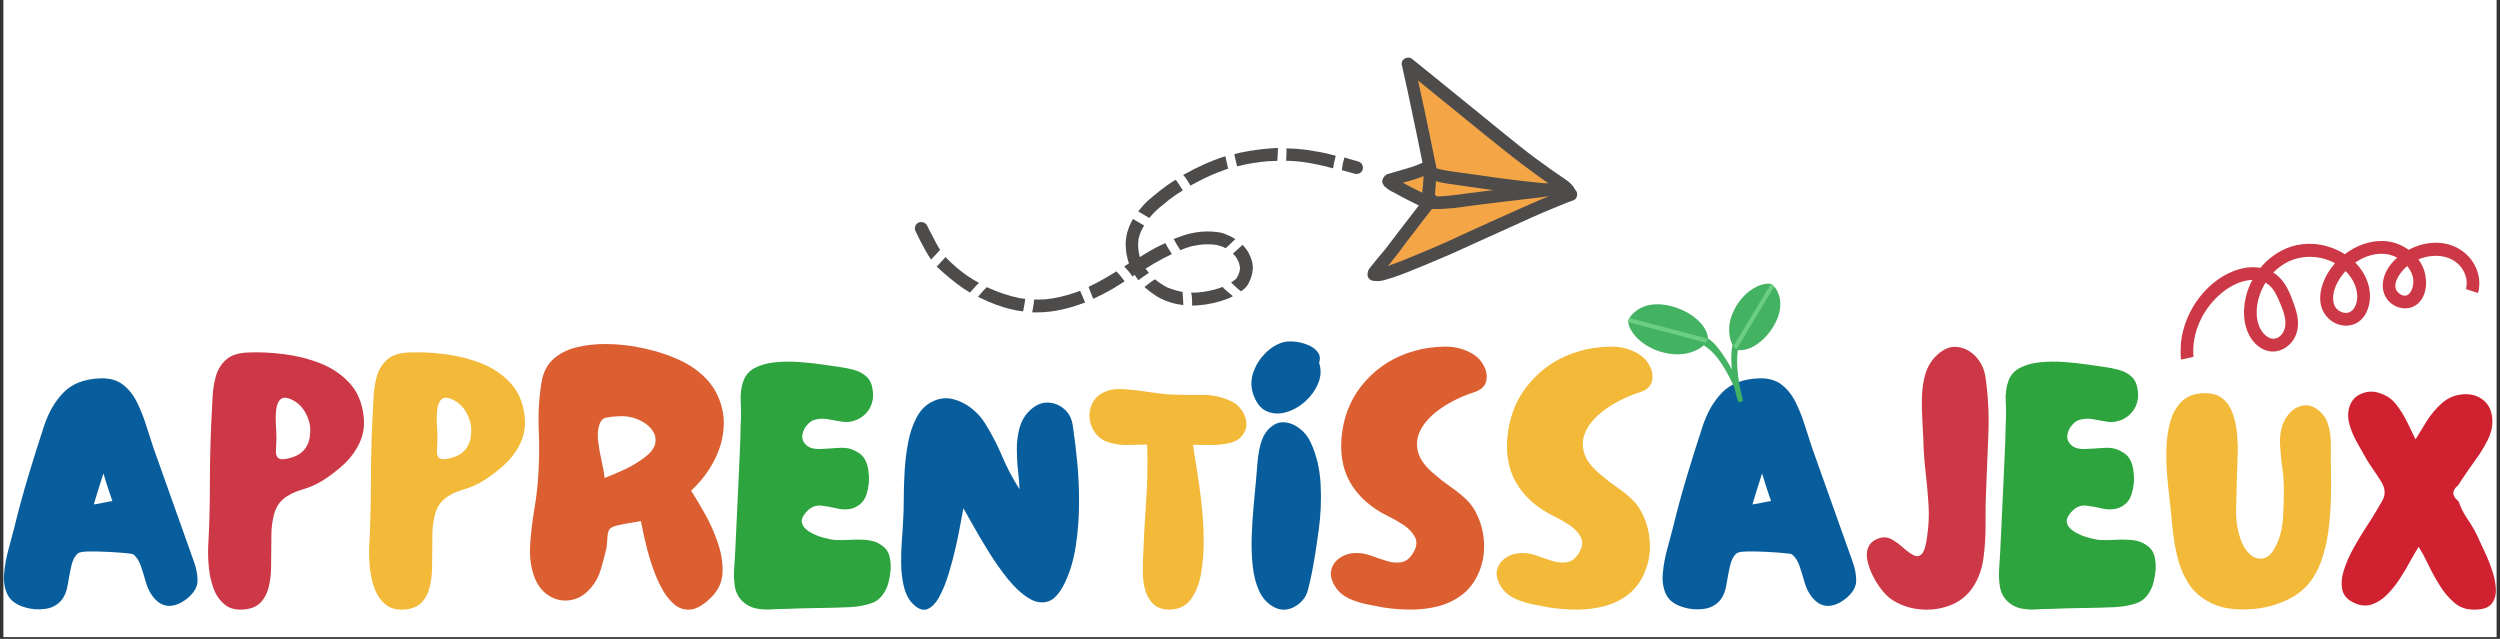 <svg xmlns="http://www.w3.org/2000/svg" xmlns:xlink="http://www.w3.org/1999/xlink" width="900" zoomAndPan="magnify" viewBox="0 0 675 172.5" height="230" preserveAspectRatio="xMidYMid meet" version="1.0"><rect x="0" y="0" width="675" height="172.5" fill="#333333" stroke="none"/><defs><g/><clipPath id="6109b67439"><path d="M 0.977 0 L 674.023 0 L 674.023 172 L 0.977 172 Z M 0.977 0 " clip-rule="nonzero"/></clipPath><clipPath id="73b3f8c98f"><path d="M 0.977 102 L 54 102 L 54 165 L 0.977 165 Z M 0.977 102 " clip-rule="nonzero"/></clipPath><clipPath id="cbb9f3b7ba"><path d="M 374 17 L 424 17 L 424 74 L 374 74 Z M 374 17 " clip-rule="nonzero"/></clipPath><clipPath id="f760e48727"><path d="M 245.836 61.453 L 378.484 -22.621 L 426.523 53.18 L 293.879 137.25 Z M 245.836 61.453 " clip-rule="nonzero"/></clipPath><clipPath id="c275ab72f8"><path d="M 245.836 61.453 L 378.484 -22.621 L 426.523 53.18 L 293.879 137.25 Z M 245.836 61.453 " clip-rule="nonzero"/></clipPath><clipPath id="3efa406901"><path d="M 387 46 L 393 46 L 393 55 L 387 55 Z M 387 46 " clip-rule="nonzero"/></clipPath><clipPath id="6cf7995890"><path d="M 245.836 61.453 L 378.484 -22.621 L 426.523 53.18 L 293.879 137.25 Z M 245.836 61.453 " clip-rule="nonzero"/></clipPath><clipPath id="c14bf5bd07"><path d="M 245.836 61.453 L 378.484 -22.621 L 426.523 53.18 L 293.879 137.25 Z M 245.836 61.453 " clip-rule="nonzero"/></clipPath><clipPath id="6dd60c9981"><path d="M 378 16 L 426 16 L 426 54 L 378 54 Z M 378 16 " clip-rule="nonzero"/></clipPath><clipPath id="e83172916f"><path d="M 245.836 61.453 L 378.484 -22.621 L 426.523 53.18 L 293.879 137.25 Z M 245.836 61.453 " clip-rule="nonzero"/></clipPath><clipPath id="e31831ff32"><path d="M 245.836 61.453 L 378.484 -22.621 L 426.523 53.18 L 293.879 137.25 Z M 245.836 61.453 " clip-rule="nonzero"/></clipPath><clipPath id="193ead8b55"><path d="M 378 15 L 425 15 L 425 53 L 378 53 Z M 378 15 " clip-rule="nonzero"/></clipPath><clipPath id="ebbba069fb"><path d="M 245.836 61.453 L 378.484 -22.621 L 426.523 53.18 L 293.879 137.25 Z M 245.836 61.453 " clip-rule="nonzero"/></clipPath><clipPath id="c10f8b3419"><path d="M 245.836 61.453 L 378.484 -22.621 L 426.523 53.18 L 293.879 137.25 Z M 245.836 61.453 " clip-rule="nonzero"/></clipPath><clipPath id="359ce6115a"><path d="M 383 44 L 388 44 L 388 56 L 383 56 Z M 383 44 " clip-rule="nonzero"/></clipPath><clipPath id="5c5e80f364"><path d="M 245.836 61.453 L 378.484 -22.621 L 426.523 53.18 L 293.879 137.25 Z M 245.836 61.453 " clip-rule="nonzero"/></clipPath><clipPath id="43da869946"><path d="M 245.836 61.453 L 378.484 -22.621 L 426.523 53.18 L 293.879 137.25 Z M 245.836 61.453 " clip-rule="nonzero"/></clipPath><clipPath id="de539e4151"><path d="M 384 48 L 425 48 L 425 57 L 384 57 Z M 384 48 " clip-rule="nonzero"/></clipPath><clipPath id="563f7aa219"><path d="M 245.836 61.453 L 378.484 -22.621 L 426.523 53.18 L 293.879 137.25 Z M 245.836 61.453 " clip-rule="nonzero"/></clipPath><clipPath id="6295319e80"><path d="M 245.836 61.453 L 378.484 -22.621 L 426.523 53.18 L 293.879 137.25 Z M 245.836 61.453 " clip-rule="nonzero"/></clipPath><clipPath id="cdf5d7d83a"><path d="M 369 50 L 426 50 L 426 76 L 369 76 Z M 369 50 " clip-rule="nonzero"/></clipPath><clipPath id="3f49e7a963"><path d="M 245.836 61.453 L 378.484 -22.621 L 426.523 53.18 L 293.879 137.25 Z M 245.836 61.453 " clip-rule="nonzero"/></clipPath><clipPath id="f9333b3ef2"><path d="M 245.836 61.453 L 378.484 -22.621 L 426.523 53.18 L 293.879 137.25 Z M 245.836 61.453 " clip-rule="nonzero"/></clipPath><clipPath id="2a81594509"><path d="M 373 43 L 388 43 L 388 56 L 373 56 Z M 373 43 " clip-rule="nonzero"/></clipPath><clipPath id="1b5c210a3d"><path d="M 245.836 61.453 L 378.484 -22.621 L 426.523 53.18 L 293.879 137.25 Z M 245.836 61.453 " clip-rule="nonzero"/></clipPath><clipPath id="d5ae02809f"><path d="M 245.836 61.453 L 378.484 -22.621 L 426.523 53.18 L 293.879 137.25 Z M 245.836 61.453 " clip-rule="nonzero"/></clipPath><clipPath id="a5bec5925e"><path d="M 247 59 L 254 59 L 254 71 L 247 71 Z M 247 59 " clip-rule="nonzero"/></clipPath><clipPath id="343f348d19"><path d="M 245.836 61.453 L 378.484 -22.621 L 426.523 53.18 L 293.879 137.25 Z M 245.836 61.453 " clip-rule="nonzero"/></clipPath><clipPath id="2e331808e9"><path d="M 245.836 61.453 L 378.484 -22.621 L 426.523 53.18 L 293.879 137.25 Z M 245.836 61.453 " clip-rule="nonzero"/></clipPath><clipPath id="89f0488613"><path d="M 252 69 L 265 69 L 265 79 L 252 79 Z M 252 69 " clip-rule="nonzero"/></clipPath><clipPath id="d657eaeb8b"><path d="M 245.836 61.453 L 378.484 -22.621 L 426.523 53.18 L 293.879 137.25 Z M 245.836 61.453 " clip-rule="nonzero"/></clipPath><clipPath id="57aa0f272f"><path d="M 245.836 61.453 L 378.484 -22.621 L 426.523 53.18 L 293.879 137.25 Z M 245.836 61.453 " clip-rule="nonzero"/></clipPath><clipPath id="f5c9a2a2e1"><path d="M 264 77 L 277 77 L 277 85 L 264 85 Z M 264 77 " clip-rule="nonzero"/></clipPath><clipPath id="29f428c5dc"><path d="M 245.836 61.453 L 378.484 -22.621 L 426.523 53.18 L 293.879 137.25 Z M 245.836 61.453 " clip-rule="nonzero"/></clipPath><clipPath id="ec74e6f614"><path d="M 245.836 61.453 L 378.484 -22.621 L 426.523 53.18 L 293.879 137.25 Z M 245.836 61.453 " clip-rule="nonzero"/></clipPath><clipPath id="2f2d5ccb07"><path d="M 307 48 L 320 48 L 320 59 L 307 59 Z M 307 48 " clip-rule="nonzero"/></clipPath><clipPath id="849068c668"><path d="M 245.836 61.453 L 378.484 -22.621 L 426.523 53.18 L 293.879 137.25 Z M 245.836 61.453 " clip-rule="nonzero"/></clipPath><clipPath id="cda0be1155"><path d="M 245.836 61.453 L 378.484 -22.621 L 426.523 53.18 L 293.879 137.25 Z M 245.836 61.453 " clip-rule="nonzero"/></clipPath><clipPath id="8323dbed52"><path d="M 319 42 L 332 42 L 332 51 L 319 51 Z M 319 42 " clip-rule="nonzero"/></clipPath><clipPath id="97e8476b61"><path d="M 245.836 61.453 L 378.484 -22.621 L 426.523 53.18 L 293.879 137.25 Z M 245.836 61.453 " clip-rule="nonzero"/></clipPath><clipPath id="edfe1430ed"><path d="M 245.836 61.453 L 378.484 -22.621 L 426.523 53.18 L 293.879 137.25 Z M 245.836 61.453 " clip-rule="nonzero"/></clipPath><clipPath id="0b1a60b54a"><path d="M 333 39 L 346 39 L 346 45 L 333 45 Z M 333 39 " clip-rule="nonzero"/></clipPath><clipPath id="edc326a498"><path d="M 245.836 61.453 L 378.484 -22.621 L 426.523 53.18 L 293.879 137.25 Z M 245.836 61.453 " clip-rule="nonzero"/></clipPath><clipPath id="16f6871785"><path d="M 245.836 61.453 L 378.484 -22.621 L 426.523 53.18 L 293.879 137.25 Z M 245.836 61.453 " clip-rule="nonzero"/></clipPath><clipPath id="71ec1d07ce"><path d="M 347 40 L 361 40 L 361 46 L 347 46 Z M 347 40 " clip-rule="nonzero"/></clipPath><clipPath id="0e8eda76fd"><path d="M 245.836 61.453 L 378.484 -22.621 L 426.523 53.18 L 293.879 137.25 Z M 245.836 61.453 " clip-rule="nonzero"/></clipPath><clipPath id="cf771fe896"><path d="M 245.836 61.453 L 378.484 -22.621 L 426.523 53.18 L 293.879 137.25 Z M 245.836 61.453 " clip-rule="nonzero"/></clipPath><clipPath id="a3285e8c64"><path d="M 362 42 L 368 42 L 368 47 L 362 47 Z M 362 42 " clip-rule="nonzero"/></clipPath><clipPath id="cab6ec89e8"><path d="M 245.836 61.453 L 378.484 -22.621 L 426.523 53.18 L 293.879 137.25 Z M 245.836 61.453 " clip-rule="nonzero"/></clipPath><clipPath id="7270c098b5"><path d="M 245.836 61.453 L 378.484 -22.621 L 426.523 53.18 L 293.879 137.25 Z M 245.836 61.453 " clip-rule="nonzero"/></clipPath><clipPath id="ab61832cdd"><path d="M 303 59 L 317 59 L 317 76 L 303 76 Z M 303 59 " clip-rule="nonzero"/></clipPath><clipPath id="4990f74167"><path d="M 245.836 61.453 L 378.484 -22.621 L 426.523 53.18 L 293.879 137.25 Z M 245.836 61.453 " clip-rule="nonzero"/></clipPath><clipPath id="f843e5392c"><path d="M 245.836 61.453 L 378.484 -22.621 L 426.523 53.18 L 293.879 137.25 Z M 245.836 61.453 " clip-rule="nonzero"/></clipPath><clipPath id="f317e208b6"><path d="M 309 75 L 320 75 L 320 83 L 309 83 Z M 309 75 " clip-rule="nonzero"/></clipPath><clipPath id="c757125868"><path d="M 245.836 61.453 L 378.484 -22.621 L 426.523 53.18 L 293.879 137.25 Z M 245.836 61.453 " clip-rule="nonzero"/></clipPath><clipPath id="7d13532a41"><path d="M 245.836 61.453 L 378.484 -22.621 L 426.523 53.18 L 293.879 137.25 Z M 245.836 61.453 " clip-rule="nonzero"/></clipPath><clipPath id="93ed085f47"><path d="M 321 77 L 333 77 L 333 83 L 321 83 Z M 321 77 " clip-rule="nonzero"/></clipPath><clipPath id="50e2b4b45a"><path d="M 245.836 61.453 L 378.484 -22.621 L 426.523 53.18 L 293.879 137.25 Z M 245.836 61.453 " clip-rule="nonzero"/></clipPath><clipPath id="1af507017f"><path d="M 245.836 61.453 L 378.484 -22.621 L 426.523 53.18 L 293.879 137.25 Z M 245.836 61.453 " clip-rule="nonzero"/></clipPath><clipPath id="1a987f6703"><path d="M 332 66 L 339 66 L 339 79 L 332 79 Z M 332 66 " clip-rule="nonzero"/></clipPath><clipPath id="f8117f58d0"><path d="M 245.836 61.453 L 378.484 -22.621 L 426.523 53.18 L 293.879 137.25 Z M 245.836 61.453 " clip-rule="nonzero"/></clipPath><clipPath id="79d2700184"><path d="M 245.836 61.453 L 378.484 -22.621 L 426.523 53.18 L 293.879 137.25 Z M 245.836 61.453 " clip-rule="nonzero"/></clipPath><clipPath id="5e6e63bb4e"><path d="M 316 62 L 334 62 L 334 68 L 316 68 Z M 316 62 " clip-rule="nonzero"/></clipPath><clipPath id="6f7d3d086c"><path d="M 245.836 61.453 L 378.484 -22.621 L 426.523 53.18 L 293.879 137.25 Z M 245.836 61.453 " clip-rule="nonzero"/></clipPath><clipPath id="0ac612cc81"><path d="M 245.836 61.453 L 378.484 -22.621 L 426.523 53.18 L 293.879 137.25 Z M 245.836 61.453 " clip-rule="nonzero"/></clipPath><clipPath id="0e75f92545"><path d="M 293 73 L 304 73 L 304 81 L 293 81 Z M 293 73 " clip-rule="nonzero"/></clipPath><clipPath id="07a7425674"><path d="M 245.836 61.453 L 378.484 -22.621 L 426.523 53.18 L 293.879 137.25 Z M 245.836 61.453 " clip-rule="nonzero"/></clipPath><clipPath id="d4f55e00d9"><path d="M 245.836 61.453 L 378.484 -22.621 L 426.523 53.18 L 293.879 137.25 Z M 245.836 61.453 " clip-rule="nonzero"/></clipPath><clipPath id="f9471e90c9"><path d="M 278 78 L 293 78 L 293 85 L 278 85 Z M 278 78 " clip-rule="nonzero"/></clipPath><clipPath id="5dab10c531"><path d="M 245.836 61.453 L 378.484 -22.621 L 426.523 53.18 L 293.879 137.25 Z M 245.836 61.453 " clip-rule="nonzero"/></clipPath><clipPath id="711a410179"><path d="M 245.836 61.453 L 378.484 -22.621 L 426.523 53.18 L 293.879 137.25 Z M 245.836 61.453 " clip-rule="nonzero"/></clipPath><clipPath id="2fe1fea5f3"><path d="M 419 48 L 426 48 L 426 54 L 419 54 Z M 419 48 " clip-rule="nonzero"/></clipPath><clipPath id="fb23171be8"><path d="M 245.836 61.453 L 378.484 -22.621 L 426.523 53.18 L 293.879 137.25 Z M 245.836 61.453 " clip-rule="nonzero"/></clipPath><clipPath id="bd4e47d0b2"><path d="M 245.836 61.453 L 378.484 -22.621 L 426.523 53.18 L 293.879 137.25 Z M 245.836 61.453 " clip-rule="nonzero"/></clipPath><clipPath id="20595e6e28"><path d="M 588 65 L 670 65 L 670 98 L 588 98 Z M 588 65 " clip-rule="nonzero"/></clipPath><clipPath id="55676c60c3"><path d="M 583.734 73.523 L 666.301 55.52 L 672.195 82.551 L 589.633 100.559 Z M 583.734 73.523 " clip-rule="nonzero"/></clipPath><clipPath id="1ab5001522"><path d="M 583.734 73.523 L 666.301 55.52 L 672.195 82.551 L 589.633 100.559 Z M 583.734 73.523 " clip-rule="nonzero"/></clipPath><clipPath id="940bf65b96"><path d="M 439 76 L 481 76 L 481 109 L 439 109 Z M 439 76 " clip-rule="nonzero"/></clipPath><clipPath id="e0864c921b"><path d="M 438.594 84.379 L 477.543 71.156 L 488.117 102.316 L 449.172 115.535 Z M 438.594 84.379 " clip-rule="nonzero"/></clipPath><clipPath id="789a90c939"><path d="M 438.594 84.379 L 477.543 71.156 L 488.117 102.316 L 449.172 115.535 Z M 438.594 84.379 " clip-rule="nonzero"/></clipPath><clipPath id="c01740bade"><path d="M 438.594 84.379 L 477.543 71.156 L 488.117 102.316 L 449.172 115.535 Z M 438.594 84.379 " clip-rule="nonzero"/></clipPath><clipPath id="4a6d14c9a5"><path d="M 439 76 L 480 76 L 480 95 L 439 95 Z M 439 76 " clip-rule="nonzero"/></clipPath><clipPath id="9df92266ef"><path d="M 438.594 84.379 L 477.543 71.156 L 488.117 102.316 L 449.172 115.535 Z M 438.594 84.379 " clip-rule="nonzero"/></clipPath><clipPath id="f5f79a3208"><path d="M 438.594 84.379 L 477.543 71.156 L 488.117 102.316 L 449.172 115.535 Z M 438.594 84.379 " clip-rule="nonzero"/></clipPath><clipPath id="9a0c7556c6"><path d="M 438.594 84.379 L 477.543 71.156 L 488.117 102.316 L 449.172 115.535 Z M 438.594 84.379 " clip-rule="nonzero"/></clipPath></defs><g clip-path="url(#6109b67439)"><path fill="#ffffff" d="M 0.977 0 L 674.023 0 L 674.023 172 L 0.977 172 Z M 0.977 0 " fill-opacity="1" fill-rule="nonzero"/><path fill="#ffffff" d="M 0.977 0 L 674.023 0 L 674.023 172 L 0.977 172 Z M 0.977 0 " fill-opacity="1" fill-rule="nonzero"/></g><g clip-path="url(#73b3f8c98f)"><g fill="#085e9d" fill-opacity="1"><g transform="translate(-0.28, 164.589)"><g><path d="M 7.172 -0.562 C 4.742 -1.238 3.125 -2.398 2.312 -4.047 C 1.508 -5.691 1.203 -7.582 1.391 -9.719 C 1.578 -11.863 1.961 -14.004 2.547 -16.141 C 3.141 -18.285 3.656 -20.227 4.094 -21.969 C 5.207 -26.551 6.445 -31.125 7.812 -35.688 C 9.176 -40.25 10.602 -44.797 12.094 -49.328 C 13.332 -53.172 15.129 -56.285 17.484 -58.672 C 19.848 -61.066 23.203 -62.32 27.547 -62.438 C 29.961 -62.5 31.945 -61.926 33.5 -60.719 C 35.051 -59.508 36.305 -57.926 37.266 -55.969 C 38.234 -54.02 39.055 -51.957 39.734 -49.781 C 40.422 -47.613 41.07 -45.598 41.688 -43.734 L 52.578 -13.125 C 53.328 -11.07 53.672 -9.238 53.609 -7.625 C 53.547 -6.02 52.613 -4.473 50.812 -2.984 C 49.008 -1.555 47.27 -0.898 45.594 -1.016 C 43.926 -1.141 42.441 -2.164 41.141 -4.094 C 40.516 -5.02 40 -6.195 39.594 -7.625 C 39.195 -9.051 38.766 -10.445 38.297 -11.812 C 37.828 -13.176 37.16 -14.203 36.297 -14.891 C 36.172 -15.016 35.41 -15.141 34.016 -15.266 C 32.617 -15.391 31.004 -15.5 29.172 -15.594 C 27.348 -15.688 25.676 -15.719 24.156 -15.688 C 22.633 -15.656 21.688 -15.484 21.312 -15.172 C 20.445 -14.422 19.844 -13.238 19.5 -11.625 C 19.156 -10.02 18.844 -8.363 18.562 -6.656 C 18.281 -4.945 17.738 -3.598 16.938 -2.609 C 15.82 -1.242 14.332 -0.438 12.469 -0.188 C 10.602 0.062 8.836 -0.062 7.172 -0.562 Z M 25.594 -28.391 C 26.457 -28.504 27.305 -28.656 28.141 -28.844 C 28.984 -29.031 29.812 -29.188 30.625 -29.312 C 30.188 -30.551 29.766 -31.789 29.359 -33.031 C 28.953 -34.27 28.566 -35.516 28.203 -36.766 C 27.766 -35.398 27.328 -34.02 26.891 -32.625 C 26.461 -31.227 26.031 -29.816 25.594 -28.391 Z M 25.594 -28.391 "/></g></g></g></g><g fill="#cc3845" fill-opacity="1"><g transform="translate(54.811, 164.589)"><g><path d="M 11.625 -0.094 C 9.27 0.219 7.395 -0.164 6 -1.25 C 4.602 -2.344 3.562 -3.801 2.875 -5.625 C 2.195 -7.457 1.766 -9.379 1.578 -11.391 C 1.391 -13.41 1.328 -15.227 1.391 -16.844 C 1.703 -22.488 1.859 -28.102 1.859 -33.688 C 1.859 -39.27 1.984 -44.852 2.234 -50.438 C 2.359 -52.613 2.469 -54.801 2.562 -57 C 2.656 -59.195 2.961 -61.211 3.484 -63.047 C 4.016 -64.879 4.961 -66.383 6.328 -67.562 C 7.691 -68.738 9.707 -69.359 12.375 -69.422 C 15.352 -69.547 18.547 -69.391 21.953 -68.953 C 25.367 -68.523 28.613 -67.703 31.688 -66.484 C 34.758 -65.273 37.363 -63.523 39.5 -61.234 C 41.645 -58.941 42.93 -55.961 43.359 -52.297 C 43.672 -49.691 43.316 -47.285 42.297 -45.078 C 41.273 -42.879 39.848 -40.926 38.016 -39.219 C 36.18 -37.52 34.211 -36.02 32.109 -34.719 C 30.617 -33.781 28.816 -33 26.703 -32.375 C 24.598 -31.758 22.895 -30.895 21.594 -29.781 C 20.414 -28.727 19.609 -27.363 19.172 -25.688 C 18.734 -24.008 18.5 -22.285 18.469 -20.516 C 18.438 -18.754 18.422 -17.16 18.422 -15.734 C 18.422 -14.367 18.406 -12.832 18.375 -11.125 C 18.344 -9.414 18.141 -7.77 17.766 -6.188 C 17.398 -4.602 16.734 -3.254 15.766 -2.141 C 14.805 -1.023 13.426 -0.344 11.625 -0.094 Z M 23.922 -41.047 C 27.141 -42.035 28.812 -44.297 28.938 -47.828 C 29.062 -49.441 28.703 -51.086 27.859 -52.766 C 27.023 -54.441 25.863 -55.68 24.375 -56.484 C 22.832 -57.297 21.719 -57.422 21.031 -56.859 C 20.352 -56.305 19.938 -55.375 19.781 -54.062 C 19.625 -52.758 19.594 -51.379 19.688 -49.922 C 19.781 -48.461 19.828 -47.207 19.828 -46.156 C 19.766 -44.852 19.719 -43.719 19.688 -42.75 C 19.656 -41.789 19.93 -41.141 20.516 -40.797 C 21.109 -40.461 22.242 -40.547 23.922 -41.047 Z M 23.922 -41.047 "/></g></g></g><g fill="#f3b939" fill-opacity="1"><g transform="translate(98.279, 164.589)"><g><path d="M 11.625 -0.094 C 9.27 0.219 7.395 -0.164 6 -1.25 C 4.602 -2.344 3.562 -3.801 2.875 -5.625 C 2.195 -7.457 1.766 -9.379 1.578 -11.391 C 1.391 -13.41 1.328 -15.227 1.391 -16.844 C 1.703 -22.488 1.859 -28.102 1.859 -33.688 C 1.859 -39.27 1.984 -44.852 2.234 -50.438 C 2.359 -52.613 2.469 -54.801 2.562 -57 C 2.656 -59.195 2.961 -61.211 3.484 -63.047 C 4.016 -64.879 4.961 -66.383 6.328 -67.562 C 7.691 -68.738 9.707 -69.359 12.375 -69.422 C 15.352 -69.547 18.547 -69.391 21.953 -68.953 C 25.367 -68.523 28.613 -67.703 31.688 -66.484 C 34.758 -65.273 37.363 -63.523 39.5 -61.234 C 41.645 -58.941 42.93 -55.961 43.359 -52.297 C 43.672 -49.691 43.316 -47.285 42.297 -45.078 C 41.273 -42.879 39.848 -40.926 38.016 -39.219 C 36.18 -37.52 34.211 -36.02 32.109 -34.719 C 30.617 -33.781 28.816 -33 26.703 -32.375 C 24.598 -31.758 22.895 -30.895 21.594 -29.781 C 20.414 -28.727 19.609 -27.363 19.172 -25.688 C 18.734 -24.008 18.5 -22.285 18.469 -20.516 C 18.438 -18.754 18.422 -17.16 18.422 -15.734 C 18.422 -14.367 18.406 -12.832 18.375 -11.125 C 18.344 -9.414 18.141 -7.77 17.766 -6.188 C 17.398 -4.602 16.734 -3.254 15.766 -2.141 C 14.805 -1.023 13.426 -0.344 11.625 -0.094 Z M 23.922 -41.047 C 27.141 -42.035 28.812 -44.297 28.938 -47.828 C 29.062 -49.441 28.703 -51.086 27.859 -52.766 C 27.023 -54.441 25.863 -55.68 24.375 -56.484 C 22.832 -57.297 21.719 -57.422 21.031 -56.859 C 20.352 -56.305 19.938 -55.375 19.781 -54.062 C 19.625 -52.758 19.594 -51.379 19.688 -49.922 C 19.781 -48.461 19.828 -47.207 19.828 -46.156 C 19.766 -44.852 19.719 -43.719 19.688 -42.75 C 19.656 -41.789 19.93 -41.141 20.516 -40.797 C 21.109 -40.461 22.242 -40.547 23.922 -41.047 Z M 23.922 -41.047 "/></g></g></g><g fill="#db5f31" fill-opacity="1"><g transform="translate(141.747, 164.589)"><g><path d="M 50.156 -3.172 C 48.113 -1.18 46.254 -0.125 44.578 0 C 42.898 0.125 41.395 -0.414 40.062 -1.625 C 38.727 -2.832 37.562 -4.43 36.562 -6.422 C 35.57 -8.41 34.719 -10.535 34 -12.797 C 33.289 -15.055 32.719 -17.191 32.281 -19.203 C 31.852 -21.223 31.516 -22.797 31.266 -23.922 C 30.773 -23.797 29.922 -23.641 28.703 -23.453 C 27.492 -23.266 26.332 -23.047 25.219 -22.797 C 24.102 -22.547 23.359 -22.238 22.984 -21.875 C 22.547 -21.438 22.297 -20.582 22.234 -19.312 C 22.18 -18.039 22.094 -17.094 21.969 -16.469 C 21.531 -14.664 21.047 -12.832 20.516 -10.969 C 19.992 -9.113 19.113 -7.441 17.875 -5.953 C 16.258 -4.035 14.41 -2.906 12.328 -2.562 C 10.254 -2.219 8.316 -2.602 6.516 -3.719 C 4.711 -4.832 3.379 -6.539 2.516 -8.844 C 1.578 -11.383 1.203 -14.207 1.391 -17.312 C 1.578 -20.414 1.93 -23.531 2.453 -26.656 C 2.984 -29.789 3.344 -32.66 3.531 -35.266 C 3.844 -39.547 3.906 -43.938 3.719 -48.438 C 3.531 -52.938 3.781 -57.266 4.469 -61.422 C 4.906 -64.023 5.957 -66.086 7.625 -67.609 C 9.301 -69.129 11.395 -70.195 13.906 -70.812 C 16.426 -71.438 19.145 -71.734 22.062 -71.703 C 24.977 -71.672 27.875 -71.375 30.75 -70.812 C 33.633 -70.258 36.285 -69.531 38.703 -68.625 C 41.129 -67.727 43.117 -66.785 44.672 -65.797 C 47.961 -63.68 50.32 -61.195 51.75 -58.344 C 53.176 -55.488 53.812 -52.508 53.656 -49.406 C 53.5 -46.312 52.645 -43.258 51.094 -40.25 C 49.539 -37.238 47.461 -34.523 44.859 -32.109 C 45.973 -30.367 47.227 -28.258 48.625 -25.781 C 50.02 -23.301 51.18 -20.676 52.109 -17.906 C 53.047 -15.145 53.453 -12.477 53.328 -9.906 C 53.203 -7.332 52.145 -5.086 50.156 -3.172 Z M 21.5 -35.547 C 23.301 -36.234 25.066 -36.977 26.797 -37.781 C 28.535 -38.594 30.18 -39.555 31.734 -40.672 C 33.785 -42.098 34.93 -43.508 35.172 -44.906 C 35.422 -46.301 35.082 -47.57 34.156 -48.719 C 33.227 -49.863 31.957 -50.758 30.344 -51.406 C 28.727 -52.062 27.051 -52.328 25.312 -52.203 C 23.945 -52.141 22.812 -52.016 21.906 -51.828 C 21.008 -51.648 20.379 -50.941 20.016 -49.703 C 19.641 -48.578 19.555 -47.129 19.766 -45.359 C 19.984 -43.598 20.297 -41.832 20.703 -40.062 C 21.109 -38.289 21.375 -36.785 21.5 -35.547 Z M 21.5 -35.547 "/></g></g></g><g fill="#2da43e" fill-opacity="1"><g transform="translate(196.743, 164.589)"><g><path d="M 15.453 -0.188 C 14.211 -0.188 12.879 -0.141 11.453 -0.047 C 10.023 0.047 8.641 -0.047 7.297 -0.328 C 5.961 -0.609 4.77 -1.242 3.719 -2.234 C 2.602 -3.348 1.922 -4.68 1.672 -6.234 C 1.422 -7.785 1.359 -9.414 1.484 -11.125 C 1.609 -12.832 1.703 -14.367 1.766 -15.734 C 1.891 -18.398 2.016 -21.051 2.141 -23.688 C 2.266 -26.32 2.391 -28.973 2.516 -31.641 C 2.641 -34.742 2.781 -37.859 2.938 -40.984 C 3.094 -44.117 3.195 -47.238 3.25 -50.344 C 3.375 -52.082 3.375 -54.004 3.25 -56.109 C 3.133 -58.223 3.383 -60.117 4 -61.797 C 4.562 -63.348 5.602 -64.508 7.125 -65.281 C 8.645 -66.062 10.426 -66.555 12.469 -66.766 C 14.52 -66.984 16.645 -67.016 18.844 -66.859 C 21.051 -66.703 23.129 -66.484 25.078 -66.203 C 27.035 -65.93 28.633 -65.703 29.875 -65.516 C 31.301 -65.328 32.664 -65.047 33.969 -64.672 C 35.27 -64.305 36.367 -63.703 37.266 -62.859 C 38.172 -62.023 38.719 -60.77 38.906 -59.094 C 39.145 -57.352 38.863 -55.77 38.062 -54.344 C 37.258 -52.914 36.051 -51.863 34.438 -51.188 C 33.195 -50.688 31.953 -50.531 30.703 -50.719 C 29.461 -50.906 28.223 -51.125 26.984 -51.375 C 25.742 -51.625 24.535 -51.594 23.359 -51.281 C 22.609 -51.156 21.863 -50.656 21.125 -49.781 C 20.383 -48.914 19.969 -47.957 19.875 -46.906 C 19.781 -45.852 20.258 -44.922 21.312 -44.109 C 22.113 -43.555 23.258 -43.305 24.75 -43.359 C 26.238 -43.422 27.773 -43.516 29.359 -43.641 C 30.941 -43.766 32.227 -43.645 33.219 -43.281 C 34.832 -42.656 35.961 -41.844 36.609 -40.844 C 37.266 -39.852 37.656 -38.555 37.781 -36.953 C 38.031 -35.023 37.844 -33.082 37.219 -31.125 C 36.602 -29.176 35.27 -27.891 33.219 -27.266 C 31.977 -26.953 30.645 -26.969 29.219 -27.312 C 27.789 -27.656 26.395 -27.906 25.031 -28.062 C 23.664 -28.219 22.457 -27.797 21.406 -26.797 C 20.102 -25.555 19.555 -24.457 19.766 -23.5 C 19.984 -22.539 20.648 -21.719 21.766 -21.031 C 22.891 -20.352 24.117 -19.828 25.453 -19.453 C 26.785 -19.078 27.883 -18.859 28.75 -18.797 C 30.051 -18.734 31.477 -18.75 33.031 -18.844 C 34.582 -18.938 36.102 -18.906 37.594 -18.75 C 39.082 -18.594 40.383 -18.082 41.5 -17.219 C 42.562 -16.469 43.227 -15.41 43.5 -14.047 C 43.781 -12.68 43.828 -11.301 43.641 -9.906 C 43.453 -8.508 43.176 -7.285 42.812 -6.234 C 41.875 -3.941 40.535 -2.469 38.797 -1.812 C 37.066 -1.164 35.023 -0.781 32.672 -0.656 C 29.816 -0.531 26.961 -0.453 24.109 -0.422 C 21.254 -0.391 18.367 -0.312 15.453 -0.188 Z M 15.453 -0.188 "/></g></g></g><g fill="#085e9d" fill-opacity="1"><g transform="translate(241.874, 164.589)"><g><path d="M 4.375 -1.766 C 3.32 -2.941 2.578 -4.461 2.141 -6.328 C 1.703 -8.191 1.469 -10.191 1.438 -12.328 C 1.406 -14.473 1.469 -16.551 1.625 -18.562 C 1.781 -20.582 1.891 -22.305 1.953 -23.734 C 2.078 -25.41 2.141 -27.441 2.141 -29.828 C 2.141 -32.211 2.219 -34.738 2.375 -37.406 C 2.531 -40.07 2.852 -42.676 3.344 -45.219 C 3.844 -47.77 4.602 -50.004 5.625 -51.922 C 6.656 -53.848 8.035 -55.242 9.766 -56.109 C 11.629 -57.047 13.473 -57.297 15.297 -56.859 C 17.129 -56.422 18.82 -55.598 20.375 -54.391 C 21.926 -53.18 23.172 -51.801 24.109 -50.25 C 25.898 -47.395 27.43 -44.445 28.703 -41.406 C 29.984 -38.375 31.551 -35.398 33.406 -32.484 C 33.344 -33.973 33.203 -35.66 32.984 -37.547 C 32.773 -39.441 32.672 -41.363 32.672 -43.312 C 32.672 -45.27 32.898 -47.133 33.359 -48.906 C 33.828 -50.676 34.648 -52.18 35.828 -53.422 C 37.379 -55.035 39.02 -55.859 40.75 -55.891 C 42.488 -55.922 44.039 -55.359 45.406 -54.203 C 46.781 -53.055 47.586 -51.43 47.828 -49.328 C 48.266 -46.473 48.656 -43.211 49 -39.547 C 49.344 -35.891 49.5 -32.133 49.469 -28.281 C 49.438 -24.438 49.141 -20.711 48.578 -17.109 C 48.016 -13.516 47.082 -10.32 45.781 -7.531 C 44.352 -4.5 42.785 -2.719 41.078 -2.188 C 39.379 -1.656 37.598 -1.977 35.734 -3.156 C 33.867 -4.344 32.035 -6.051 30.234 -8.281 C 28.441 -10.508 26.754 -12.895 25.172 -15.438 C 23.586 -17.988 22.191 -20.348 20.984 -22.516 C 19.773 -24.691 18.859 -26.305 18.234 -27.359 C 18.109 -26.742 17.875 -25.473 17.531 -23.547 C 17.195 -21.617 16.75 -19.414 16.188 -16.938 C 15.633 -14.457 14.984 -12.004 14.234 -9.578 C 13.492 -7.16 12.641 -5.082 11.672 -3.344 C 10.711 -1.613 9.629 -0.531 8.422 -0.094 C 7.211 0.344 5.863 -0.211 4.375 -1.766 Z M 4.375 -1.766 "/></g></g></g><g fill="#f3b939" fill-opacity="1"><g transform="translate(292.784, 164.589)"><g><path d="M 23.078 0 C 21.273 0 19.863 -0.43 18.844 -1.297 C 17.82 -2.172 17.078 -3.305 16.609 -4.703 C 16.141 -6.098 15.875 -7.57 15.812 -9.125 C 15.758 -10.676 15.766 -12.102 15.828 -13.406 C 16.004 -18.613 16.281 -23.789 16.656 -28.938 C 17.031 -34.094 17.125 -39.305 16.938 -44.578 C 15.258 -44.516 13.441 -44.469 11.484 -44.438 C 9.535 -44.406 7.707 -44.711 6 -45.359 C 4.289 -46.016 3.004 -47.242 2.141 -49.047 C 1.273 -50.848 1.133 -52.707 1.719 -54.625 C 2.312 -56.551 3.535 -57.914 5.391 -58.719 C 6.816 -59.406 8.598 -59.672 10.734 -59.516 C 12.879 -59.359 15.051 -59.109 17.25 -58.766 C 19.457 -58.422 21.336 -58.191 22.891 -58.078 C 25.555 -57.953 28.379 -57.922 31.359 -57.984 C 34.336 -58.047 37.066 -57.484 39.547 -56.297 C 40.672 -55.805 41.617 -55.031 42.391 -53.969 C 43.16 -52.914 43.609 -51.77 43.734 -50.531 C 43.859 -49.289 43.488 -48.113 42.625 -47 C 41.812 -45.945 40.582 -45.25 38.938 -44.906 C 37.301 -44.562 35.598 -44.406 33.828 -44.438 C 32.055 -44.469 30.551 -44.484 29.312 -44.484 C 29.5 -43.242 29.805 -41.305 30.234 -38.672 C 30.672 -36.035 31.094 -33.055 31.5 -29.734 C 31.906 -26.41 32.141 -23.023 32.203 -19.578 C 32.266 -16.141 32.047 -12.945 31.547 -10 C 31.047 -7.051 30.129 -4.66 28.797 -2.828 C 27.461 -1.004 25.555 -0.062 23.078 0 Z M 23.078 0 "/></g></g></g><g fill="#085e9d" fill-opacity="1"><g transform="translate(336.521, 164.589)"><g><path d="M 1.672 -58.719 C 1.18 -60.582 1.273 -62.441 1.953 -64.297 C 2.641 -66.16 3.711 -67.82 5.172 -69.281 C 6.629 -70.738 8.254 -71.719 10.047 -72.219 C 10.797 -72.406 11.758 -72.453 12.938 -72.359 C 14.113 -72.266 15.289 -71.984 16.469 -71.516 C 17.645 -71.055 18.555 -70.422 19.203 -69.609 C 19.859 -68.805 20.004 -67.812 19.641 -66.625 C 20.254 -64.77 20.156 -62.895 19.344 -61 C 18.539 -59.102 17.332 -57.457 15.719 -56.062 C 14.113 -54.664 12.363 -53.719 10.469 -53.219 C 8.57 -52.727 6.816 -52.883 5.203 -53.688 C 3.598 -54.5 2.422 -56.176 1.672 -58.719 Z M 13.859 -1.297 C 11.816 0.129 9.832 0.41 7.906 -0.453 C 5.988 -1.328 4.531 -2.789 3.531 -4.844 C 2.602 -6.82 2 -9.098 1.719 -11.672 C 1.438 -14.254 1.344 -16.941 1.438 -19.734 C 1.531 -22.523 1.703 -25.254 1.953 -27.922 C 2.203 -30.586 2.422 -32.941 2.609 -34.984 C 2.734 -36.297 2.859 -37.801 2.984 -39.5 C 3.109 -41.207 3.383 -42.898 3.812 -44.578 C 4.25 -46.254 4.93 -47.586 5.859 -48.578 C 7.223 -50.004 8.648 -50.672 10.141 -50.578 C 11.629 -50.484 13.039 -49.926 14.375 -48.906 C 15.707 -47.883 16.719 -46.598 17.406 -45.047 C 18.957 -41.691 19.836 -37.953 20.047 -33.828 C 20.266 -29.703 20.094 -25.562 19.531 -21.406 C 18.977 -17.25 18.363 -13.43 17.688 -9.953 C 17.375 -8.398 17.016 -6.832 16.609 -5.25 C 16.203 -3.676 15.285 -2.359 13.859 -1.297 Z M 13.859 -1.297 "/></g></g></g><g fill="#db5f31" fill-opacity="1"><g transform="translate(358.026, 164.589)"><g><path d="M 15.547 -0.562 C 14.18 -0.812 12.66 -1.102 10.984 -1.438 C 9.305 -1.781 7.723 -2.289 6.234 -2.969 C 4.742 -3.656 3.566 -4.617 2.703 -5.859 C 1.523 -7.598 1.086 -9.18 1.391 -10.609 C 1.703 -12.035 2.523 -13.18 3.859 -14.047 C 5.191 -14.922 6.758 -15.328 8.562 -15.266 C 9.676 -15.266 10.914 -15.016 12.281 -14.516 C 13.645 -14.016 15.023 -13.547 16.422 -13.109 C 17.816 -12.68 19.133 -12.578 20.375 -12.797 C 21.613 -13.016 22.672 -13.867 23.547 -15.359 C 24.535 -16.973 24.672 -18.414 23.953 -19.688 C 23.242 -20.957 22.191 -22.039 20.797 -22.938 C 19.398 -23.844 18.113 -24.57 16.938 -25.125 C 12.219 -27.414 8.754 -30.469 6.547 -34.281 C 4.348 -38.102 3.625 -42.68 4.375 -48.016 C 5.113 -53.359 7.25 -57.969 10.781 -61.844 C 14.32 -65.719 18.641 -68.367 23.734 -69.797 C 26.211 -70.535 28.926 -70.938 31.875 -71 C 34.82 -71.062 37.441 -70.379 39.734 -68.953 C 41.035 -68.148 42.023 -67.051 42.703 -65.656 C 43.391 -64.258 43.562 -62.895 43.219 -61.562 C 42.883 -60.227 41.754 -59.25 39.828 -58.625 C 37.848 -58.008 35.848 -57.156 33.828 -56.062 C 31.805 -54.977 30.02 -53.723 28.469 -52.297 C 26.926 -50.867 25.812 -49.301 25.125 -47.594 C 24.445 -45.895 24.383 -44.113 24.938 -42.25 C 25.5 -40.383 26.926 -38.492 29.219 -36.578 C 30.645 -35.336 32.102 -34.203 33.594 -33.172 C 35.082 -32.148 36.477 -31.035 37.781 -29.828 C 39.082 -28.617 40.141 -27.082 40.953 -25.219 C 42.004 -22.926 42.578 -20.43 42.672 -17.734 C 42.766 -15.035 42.312 -12.504 41.312 -10.141 C 40.258 -7.598 38.77 -5.582 36.844 -4.094 C 34.926 -2.602 32.77 -1.547 30.375 -0.922 C 27.988 -0.305 25.523 0 22.984 0 C 20.441 0 17.961 -0.188 15.547 -0.562 Z M 15.547 -0.562 "/></g></g></g><g fill="#f3b939" fill-opacity="1"><g transform="translate(402.792, 164.589)"><g><path d="M 15.547 -0.562 C 14.18 -0.812 12.66 -1.102 10.984 -1.438 C 9.305 -1.781 7.723 -2.289 6.234 -2.969 C 4.742 -3.656 3.566 -4.617 2.703 -5.859 C 1.523 -7.598 1.086 -9.18 1.391 -10.609 C 1.703 -12.035 2.523 -13.18 3.859 -14.047 C 5.191 -14.922 6.758 -15.328 8.562 -15.266 C 9.676 -15.266 10.914 -15.016 12.281 -14.516 C 13.645 -14.016 15.023 -13.547 16.422 -13.109 C 17.816 -12.68 19.133 -12.578 20.375 -12.797 C 21.613 -13.016 22.672 -13.867 23.547 -15.359 C 24.535 -16.973 24.672 -18.414 23.953 -19.688 C 23.242 -20.957 22.191 -22.039 20.797 -22.938 C 19.398 -23.844 18.113 -24.57 16.938 -25.125 C 12.219 -27.414 8.754 -30.469 6.547 -34.281 C 4.348 -38.102 3.625 -42.68 4.375 -48.016 C 5.113 -53.359 7.25 -57.969 10.781 -61.844 C 14.32 -65.719 18.641 -68.367 23.734 -69.797 C 26.211 -70.535 28.926 -70.938 31.875 -71 C 34.82 -71.062 37.441 -70.379 39.734 -68.953 C 41.035 -68.148 42.023 -67.051 42.703 -65.656 C 43.391 -64.258 43.562 -62.895 43.219 -61.562 C 42.883 -60.227 41.754 -59.25 39.828 -58.625 C 37.848 -58.008 35.848 -57.156 33.828 -56.062 C 31.805 -54.977 30.02 -53.723 28.469 -52.297 C 26.926 -50.867 25.812 -49.301 25.125 -47.594 C 24.445 -45.895 24.383 -44.113 24.938 -42.25 C 25.5 -40.383 26.926 -38.492 29.219 -36.578 C 30.645 -35.336 32.102 -34.203 33.594 -33.172 C 35.082 -32.148 36.477 -31.035 37.781 -29.828 C 39.082 -28.617 40.141 -27.082 40.953 -25.219 C 42.004 -22.926 42.578 -20.43 42.672 -17.734 C 42.766 -15.035 42.312 -12.504 41.312 -10.141 C 40.258 -7.598 38.77 -5.582 36.844 -4.094 C 34.926 -2.602 32.77 -1.547 30.375 -0.922 C 27.988 -0.305 25.523 0 22.984 0 C 20.441 0 17.961 -0.188 15.547 -0.562 Z M 15.547 -0.562 "/></g></g></g><g fill="#085e9d" fill-opacity="1"><g transform="translate(447.558, 164.589)"><g><path d="M 7.172 -0.562 C 4.742 -1.238 3.125 -2.398 2.312 -4.047 C 1.508 -5.691 1.203 -7.582 1.391 -9.719 C 1.578 -11.863 1.961 -14.004 2.547 -16.141 C 3.141 -18.285 3.656 -20.227 4.094 -21.969 C 5.207 -26.551 6.445 -31.125 7.812 -35.688 C 9.176 -40.25 10.602 -44.797 12.094 -49.328 C 13.332 -53.172 15.129 -56.285 17.484 -58.672 C 19.848 -61.066 23.203 -62.32 27.547 -62.438 C 29.961 -62.5 31.945 -61.926 33.5 -60.719 C 35.051 -59.508 36.305 -57.926 37.266 -55.969 C 38.234 -54.02 39.055 -51.957 39.734 -49.781 C 40.422 -47.613 41.07 -45.598 41.688 -43.734 L 52.578 -13.125 C 53.328 -11.07 53.672 -9.238 53.609 -7.625 C 53.547 -6.02 52.613 -4.473 50.812 -2.984 C 49.008 -1.555 47.27 -0.898 45.594 -1.016 C 43.926 -1.141 42.441 -2.164 41.141 -4.094 C 40.516 -5.02 40 -6.195 39.594 -7.625 C 39.195 -9.051 38.766 -10.445 38.297 -11.812 C 37.828 -13.176 37.16 -14.203 36.297 -14.891 C 36.172 -15.016 35.41 -15.141 34.016 -15.266 C 32.617 -15.391 31.004 -15.5 29.172 -15.594 C 27.348 -15.688 25.676 -15.719 24.156 -15.688 C 22.633 -15.656 21.688 -15.484 21.312 -15.172 C 20.445 -14.422 19.844 -13.238 19.5 -11.625 C 19.156 -10.02 18.844 -8.363 18.562 -6.656 C 18.281 -4.945 17.738 -3.598 16.938 -2.609 C 15.82 -1.242 14.332 -0.438 12.469 -0.188 C 10.602 0.062 8.836 -0.062 7.172 -0.562 Z M 25.594 -28.391 C 26.457 -28.504 27.305 -28.656 28.141 -28.844 C 28.984 -29.031 29.812 -29.188 30.625 -29.312 C 30.188 -30.551 29.766 -31.789 29.359 -33.031 C 28.953 -34.27 28.566 -35.516 28.203 -36.766 C 27.766 -35.398 27.328 -34.02 26.891 -32.625 C 26.461 -31.227 26.031 -29.816 25.594 -28.391 Z M 25.594 -28.391 "/></g></g></g><g fill="#cc3845" fill-opacity="1"><g transform="translate(502.649, 164.589)"><g><path d="M 8 -2.797 C 7.258 -3.285 6.422 -4.102 5.484 -5.25 C 4.555 -6.406 3.734 -7.695 3.016 -9.125 C 2.305 -10.551 1.812 -11.961 1.531 -13.359 C 1.25 -14.754 1.375 -15.992 1.906 -17.078 C 2.438 -18.16 3.477 -18.922 5.031 -19.359 C 6.145 -19.672 7.242 -19.5 8.328 -18.844 C 9.41 -18.195 10.43 -17.438 11.391 -16.562 C 12.359 -15.695 13.258 -15.062 14.094 -14.656 C 14.938 -14.25 15.664 -14.383 16.281 -15.062 C 16.906 -15.75 17.375 -17.336 17.688 -19.828 C 18.113 -22.68 18.234 -25.551 18.047 -28.438 C 17.867 -31.32 17.609 -34.219 17.266 -37.125 C 16.922 -40.039 16.719 -42.926 16.656 -45.781 C 16.594 -47.395 16.5 -49.223 16.375 -51.266 C 16.25 -53.316 16.219 -55.41 16.281 -57.547 C 16.344 -59.691 16.648 -61.711 17.203 -63.609 C 17.766 -65.504 18.703 -67.102 20.016 -68.406 C 21.93 -70.32 23.879 -71.156 25.859 -70.906 C 27.848 -70.664 29.555 -69.738 30.984 -68.125 C 32.41 -66.508 33.25 -64.555 33.5 -62.266 C 34.188 -57.297 34.422 -52.266 34.203 -47.172 C 33.984 -42.086 33.781 -37.035 33.594 -32.016 C 33.469 -29.41 33.422 -26.508 33.453 -23.312 C 33.484 -20.113 33.297 -16.992 32.891 -13.953 C 32.492 -10.922 31.52 -8.254 29.969 -5.953 C 28.414 -3.66 26.32 -2.031 23.688 -1.062 C 21.051 -0.102 18.32 0.219 15.5 -0.094 C 12.676 -0.406 10.176 -1.305 8 -2.797 Z M 8 -2.797 "/></g></g></g><g fill="#2da43e" fill-opacity="1"><g transform="translate(538.295, 164.589)"><g><path d="M 15.453 -0.188 C 14.211 -0.188 12.879 -0.141 11.453 -0.047 C 10.023 0.047 8.641 -0.047 7.297 -0.328 C 5.961 -0.609 4.77 -1.242 3.719 -2.234 C 2.602 -3.348 1.922 -4.68 1.672 -6.234 C 1.422 -7.785 1.359 -9.414 1.484 -11.125 C 1.609 -12.832 1.703 -14.367 1.766 -15.734 C 1.891 -18.398 2.016 -21.051 2.141 -23.688 C 2.266 -26.32 2.391 -28.973 2.516 -31.641 C 2.641 -34.742 2.781 -37.859 2.938 -40.984 C 3.094 -44.117 3.195 -47.238 3.25 -50.344 C 3.375 -52.082 3.375 -54.004 3.25 -56.109 C 3.133 -58.223 3.383 -60.117 4 -61.797 C 4.562 -63.348 5.602 -64.508 7.125 -65.281 C 8.645 -66.062 10.426 -66.555 12.469 -66.766 C 14.52 -66.984 16.645 -67.016 18.844 -66.859 C 21.051 -66.703 23.129 -66.484 25.078 -66.203 C 27.035 -65.93 28.633 -65.703 29.875 -65.516 C 31.301 -65.328 32.664 -65.047 33.969 -64.672 C 35.27 -64.305 36.367 -63.703 37.266 -62.859 C 38.172 -62.023 38.719 -60.77 38.906 -59.094 C 39.145 -57.352 38.863 -55.77 38.062 -54.344 C 37.258 -52.914 36.051 -51.863 34.438 -51.188 C 33.195 -50.688 31.953 -50.531 30.703 -50.719 C 29.461 -50.906 28.223 -51.125 26.984 -51.375 C 25.742 -51.625 24.535 -51.594 23.359 -51.281 C 22.609 -51.156 21.863 -50.656 21.125 -49.781 C 20.383 -48.914 19.969 -47.957 19.875 -46.906 C 19.781 -45.852 20.258 -44.922 21.312 -44.109 C 22.113 -43.555 23.258 -43.305 24.75 -43.359 C 26.238 -43.422 27.773 -43.516 29.359 -43.641 C 30.941 -43.766 32.227 -43.645 33.219 -43.281 C 34.832 -42.656 35.961 -41.844 36.609 -40.844 C 37.266 -39.852 37.656 -38.555 37.781 -36.953 C 38.031 -35.023 37.844 -33.082 37.219 -31.125 C 36.602 -29.176 35.27 -27.891 33.219 -27.266 C 31.977 -26.953 30.645 -26.969 29.219 -27.312 C 27.789 -27.656 26.395 -27.906 25.031 -28.062 C 23.664 -28.219 22.457 -27.797 21.406 -26.797 C 20.102 -25.555 19.555 -24.457 19.766 -23.5 C 19.984 -22.539 20.648 -21.719 21.766 -21.031 C 22.891 -20.352 24.117 -19.828 25.453 -19.453 C 26.785 -19.078 27.883 -18.859 28.75 -18.797 C 30.051 -18.734 31.477 -18.75 33.031 -18.844 C 34.582 -18.938 36.102 -18.906 37.594 -18.75 C 39.082 -18.594 40.383 -18.082 41.5 -17.219 C 42.562 -16.469 43.227 -15.41 43.5 -14.047 C 43.781 -12.68 43.828 -11.301 43.641 -9.906 C 43.453 -8.508 43.176 -7.285 42.812 -6.234 C 41.875 -3.941 40.535 -2.469 38.797 -1.812 C 37.066 -1.164 35.023 -0.781 32.672 -0.656 C 29.816 -0.531 26.961 -0.453 24.109 -0.422 C 21.254 -0.391 18.367 -0.312 15.453 -0.188 Z M 15.453 -0.188 "/></g></g></g><g fill="#f3b939" fill-opacity="1"><g transform="translate(583.425, 164.589)"><g><path d="M 13.219 -1.953 C 10.676 -3.254 8.719 -5.02 7.344 -7.25 C 5.977 -9.488 4.984 -11.957 4.359 -14.656 C 3.742 -17.352 3.312 -20.113 3.062 -22.938 C 2.82 -25.758 2.547 -28.379 2.234 -30.797 C 2.047 -32.41 1.859 -34.379 1.672 -36.703 C 1.484 -39.035 1.438 -41.457 1.531 -43.969 C 1.625 -46.477 1.992 -48.832 2.641 -51.031 C 3.297 -53.238 4.367 -55.023 5.859 -56.391 C 7.348 -57.754 9.395 -58.438 12 -58.438 C 14.051 -58.438 15.68 -57.895 16.891 -56.812 C 18.098 -55.727 18.977 -54.332 19.531 -52.625 C 20.094 -50.914 20.453 -49.082 20.609 -47.125 C 20.766 -45.176 20.812 -43.27 20.75 -41.406 C 20.688 -39.551 20.625 -37.941 20.562 -36.578 C 20.5 -33.723 20.422 -30.648 20.328 -27.359 C 20.234 -24.066 20.719 -21.055 21.781 -18.328 C 22.457 -16.66 23.352 -15.422 24.469 -14.609 C 25.594 -13.805 26.742 -13.57 27.922 -13.906 C 29.098 -14.25 30.117 -15.289 30.984 -17.031 C 32.172 -19.383 32.836 -21.941 32.984 -24.703 C 33.141 -27.461 33.219 -30.117 33.219 -32.672 C 33.219 -34.398 33.078 -36.258 32.797 -38.25 C 32.523 -40.238 32.328 -42.223 32.203 -44.203 C 32.078 -46.191 32.266 -47.992 32.766 -49.609 C 33.254 -51.086 34.023 -52.336 35.078 -53.359 C 36.141 -54.391 37.352 -54.984 38.719 -55.141 C 40.082 -55.297 41.445 -54.785 42.812 -53.609 C 43.926 -52.672 44.695 -51.504 45.125 -50.109 C 45.562 -48.711 45.812 -47.254 45.875 -45.734 C 45.938 -44.211 45.938 -42.801 45.875 -41.5 C 45.938 -38.957 45.969 -36.117 45.969 -32.984 C 45.969 -29.859 45.812 -26.664 45.5 -23.406 C 45.195 -20.145 44.594 -17.07 43.688 -14.188 C 42.789 -11.301 41.473 -8.836 39.734 -6.797 C 38.367 -5.18 36.582 -3.828 34.375 -2.734 C 32.176 -1.648 29.805 -0.891 27.266 -0.453 C 24.723 -0.023 22.207 0.078 19.719 -0.141 C 17.238 -0.359 15.07 -0.961 13.219 -1.953 Z M 13.219 -1.953 "/></g></g></g><g fill="#d02130" fill-opacity="1"><g transform="translate(630.884, 164.589)"><g><path d="M 36.859 0 C 34.93 0 33.238 -0.617 31.781 -1.859 C 30.32 -3.098 29.02 -4.633 27.875 -6.469 C 26.727 -8.301 25.703 -10.16 24.797 -12.047 C 23.898 -13.941 23.02 -15.57 22.156 -16.938 C 21.469 -15.883 20.703 -14.582 19.859 -13.031 C 19.023 -11.477 18.082 -9.895 17.031 -8.281 C 15.977 -6.664 14.828 -5.238 13.578 -4 C 12.336 -2.758 10.988 -1.891 9.531 -1.391 C 8.082 -0.898 6.52 -1.023 4.844 -1.766 C 2.977 -2.578 1.875 -3.785 1.531 -5.391 C 1.195 -7.004 1.352 -8.801 2 -10.781 C 2.656 -12.77 3.555 -14.789 4.703 -16.844 C 5.848 -18.895 6.992 -20.785 8.141 -22.516 C 9.285 -24.254 10.141 -25.617 10.703 -26.609 C 11.203 -27.484 11.727 -28.383 12.281 -29.312 C 12.844 -30.238 13.062 -31.172 12.938 -32.109 C 12.875 -32.91 12.516 -33.82 11.859 -34.844 C 11.211 -35.875 10.531 -36.898 9.812 -37.922 C 9.102 -38.941 8.531 -39.828 8.094 -40.578 C 7.414 -41.816 6.625 -43.211 5.719 -44.766 C 4.82 -46.316 4.109 -47.926 3.578 -49.594 C 3.055 -51.27 2.977 -52.852 3.344 -54.344 C 3.844 -56.27 4.961 -57.586 6.703 -58.297 C 8.441 -59.016 10.176 -59.031 11.906 -58.344 C 13.582 -57.789 14.977 -56.801 16.094 -55.375 C 17.219 -53.945 18.195 -52.379 19.031 -50.672 C 19.863 -48.961 20.625 -47.395 21.312 -45.969 C 22.238 -47.52 23.258 -49.18 24.375 -50.953 C 25.5 -52.723 26.82 -54.289 28.344 -55.656 C 29.863 -57.02 31.613 -57.828 33.594 -58.078 C 36.008 -58.379 38.023 -57.863 39.641 -56.531 C 41.254 -55.195 42.062 -53.289 42.062 -50.812 C 42.062 -49.07 41.594 -47.301 40.656 -45.5 C 39.727 -43.707 38.66 -41.988 37.453 -40.344 C 36.242 -38.695 35.176 -37.16 34.25 -35.734 C 34 -35.422 33.766 -35.078 33.547 -34.703 C 33.328 -34.336 33.094 -33.969 32.844 -33.594 C 31.051 -32.164 31.082 -30.707 32.938 -29.219 C 33.438 -27.664 34.242 -26.066 35.359 -24.422 C 36.473 -22.785 37.375 -21.223 38.062 -19.734 C 38.5 -18.734 39.102 -17.426 39.875 -15.812 C 40.656 -14.207 41.352 -12.488 41.969 -10.656 C 42.594 -8.82 42.938 -7.082 43 -5.438 C 43.062 -3.801 42.641 -2.469 41.734 -1.438 C 40.836 -0.414 39.211 0.062 36.859 0 Z M 36.859 0 "/></g></g></g><g clip-path="url(#cbb9f3b7ba)"><g clip-path="url(#f760e48727)"><g clip-path="url(#c275ab72f8)"><path fill="#f4a546" d="M 379.934 17.934 C 379.293 18.344 378.828 19.293 379.254 20.09 C 379.676 20.887 380.113 21.836 380.555 22.789 C 380.918 23.621 381.223 24.492 381.523 25.613 C 381.93 27.16 382.277 28.742 382.535 30.055 C 382.625 30.324 382.621 30.574 382.711 30.844 C 382.832 31.422 382.953 32.004 383.016 32.617 C 383.352 34.699 383.629 36.816 383.965 38.898 C 384.078 39.727 384.254 40.52 384.391 41.254 L 384.422 41.559 C 384.609 42.504 384.836 43.508 385.047 44.359 C 385.191 44.844 385.273 45.363 385.453 45.906 C 384.969 46.047 384.488 46.188 384.098 46.352 C 383.617 46.496 383.168 46.695 382.746 46.801 C 382.086 47.055 381.426 47.309 380.789 47.469 C 380.305 47.609 379.977 47.738 379.684 47.922 C 379.625 47.957 379.566 47.996 379.508 48.031 C 378.75 48.516 378.461 49.352 378.824 50.188 C 379.004 50.73 379.324 51.102 379.664 51.379 C 380.039 51.711 380.496 51.914 380.914 52.059 C 381.656 52.328 382.438 52.652 383.371 52.961 C 383.98 53.148 384.496 53.312 385.105 53.5 L 385.297 53.543 C 386.383 53.836 387.223 54.125 388.023 54.355 C 387.613 54.613 387.301 54.895 386.93 55.215 C 386.301 55.773 385.711 56.395 385.156 57.074 C 384.625 57.656 384.188 58.262 383.754 58.863 L 383.672 58.996 L 382.82 60.109 C 382.324 60.754 381.832 61.395 381.336 62.035 L 379.141 64.902 C 378.367 65.883 377.559 66.805 376.945 67.52 L 376.219 68.312 C 375.824 68.723 375.488 69.102 375.098 69.516 C 374.82 69.852 374.75 70.391 374.758 70.793 C 374.828 71.16 374.992 71.547 375.293 71.766 C 375.309 71.918 375.324 72.074 375.438 72.25 C 375.637 72.695 376.012 73.031 376.434 73.176 C 376.887 73.375 377.312 73.27 377.738 73.164 C 379.461 72.648 381.262 72 383.062 71.348 C 383.934 71.043 384.863 70.699 385.734 70.395 L 386.488 70.16 C 387.027 69.98 387.629 69.766 388.172 69.586 L 388.559 69.422 C 389.336 69.094 390.109 68.766 390.863 68.535 C 391.465 68.316 392.086 68.004 392.648 67.73 C 392.98 67.605 393.27 67.418 393.602 67.293 C 394.223 66.98 394.785 66.703 395.406 66.391 C 395.699 66.207 395.969 66.117 396.262 65.934 C 396.941 65.582 397.621 65.234 398.359 64.848 C 401.938 62.992 405.164 61.355 408.5 59.898 C 410.438 59.078 412.398 58.164 414.336 57.344 C 414.727 57.18 415.172 56.98 415.559 56.816 C 416.664 56.359 417.828 55.867 418.895 55.355 C 420.082 54.77 421.305 54.242 422.449 53.594 C 422.508 53.559 422.566 53.52 422.625 53.484 C 423.387 53 423.695 52.066 423.367 51.293 C 423.168 50.848 422.789 50.512 422.336 50.309 C 421.914 50.164 421.453 50.211 421.066 50.375 C 420.621 50.578 420.211 50.836 419.766 51.035 C 419.172 50.102 418.426 49.18 417.75 48.379 C 417.324 47.832 416.812 47.414 416.363 46.965 L 416.324 46.906 C 415.875 46.453 415.387 45.941 414.879 45.527 C 414.031 44.836 413.184 44.145 412.43 43.473 C 411.922 43.059 411.414 42.645 410.883 42.324 C 410.617 42.164 410.41 41.969 410.184 41.867 C 409.445 41.352 408.84 40.914 408.238 40.477 C 407.332 39.824 406.367 39.207 405.398 38.59 L 404.043 37.48 C 403.062 36.711 402.141 35.902 401.254 35.152 C 400.844 34.758 400.371 34.402 399.957 34.008 C 399.582 33.672 399.168 33.277 398.789 32.945 C 398.621 32.805 398.414 32.609 398.246 32.469 C 397.867 32.137 397.457 31.742 397.078 31.406 L 396.496 30.875 L 393.793 28.164 C 393.551 27.906 393.305 27.652 393.062 27.398 L 392.781 27.082 C 392.125 26.434 391.527 25.75 390.867 25.098 C 390.457 24.707 390.152 24.488 389.711 24.438 C 389.426 24.375 389.156 24.465 388.824 24.59 C 388.473 24.16 388.059 23.766 387.645 23.375 C 387.023 22.785 386.383 22.289 385.609 21.715 L 385.445 21.324 L 385.043 20.434 L 384.715 19.656 C 384.387 18.883 383.57 18.5 382.781 18.672 C 382.543 18.168 382.203 17.891 381.781 17.746 C 381.363 17.602 380.863 17.59 380.477 17.754 C 380.051 17.859 379.992 17.898 379.934 17.934 Z M 386.836 50.027 C 386.57 49.867 386.305 49.707 386.043 49.547 L 385.91 49.469 L 385.777 49.387 L 386.105 49.262 L 386.434 49.133 L 386.562 49.465 L 386.688 49.793 C 386.762 49.91 386.801 49.969 386.836 50.027 Z M 391.414 52.207 C 391.207 52.008 391 51.812 390.715 51.75 C 390.391 51.625 390.066 51.504 389.742 51.379 C 389.977 51.23 390.137 50.965 390.258 50.645 C 390.402 50.223 390.395 49.82 390.25 49.336 C 390.125 49.008 390.035 48.738 389.906 48.406 C 390.379 49.668 390.848 50.926 391.414 52.207 Z M 391.414 52.207 " fill-opacity="1" fill-rule="nonzero"/></g></g></g><g clip-path="url(#3efa406901)"><g clip-path="url(#6cf7995890)"><g clip-path="url(#c14bf5bd07)"><path fill="#f4a546" d="M 388.039 47.789 C 387.82 48.09 387.598 48.641 387.762 49.031 C 387.938 49.82 388.207 50.633 388.496 51.352 C 388.785 52.07 389.113 52.844 389.348 53.598 C 389.652 54.469 390.777 54.82 391.613 54.457 C 392.504 54.055 392.836 53.027 392.527 52.156 C 392.148 51.168 391.77 50.18 391.387 49.191 C 391.297 48.918 391.246 48.707 391.156 48.438 C 391.012 47.953 390.848 47.566 390.453 47.324 C 390.113 47.051 389.633 46.941 389.172 46.988 C 388.961 47.043 388.688 47.133 388.516 47.242 C 388.414 47.469 388.18 47.617 388.039 47.789 Z M 391.441 49.402 C 391.477 49.461 391.492 49.617 391.531 49.676 C 391.492 49.617 391.516 49.52 391.441 49.402 Z M 391.441 49.402 " fill-opacity="1" fill-rule="nonzero"/></g></g></g><g clip-path="url(#6dd60c9981)"><g clip-path="url(#e83172916f)"><g clip-path="url(#e31831ff32)"><path fill="#4e4b4b" d="M 379.066 17.34 C 378.789 17.676 378.625 18.191 378.73 18.617 C 379.672 22.691 380.52 26.742 381.367 30.793 C 382.168 34.383 382.852 38.047 383.629 41.734 C 383.82 42.68 383.973 43.566 384.219 44.473 C 384.324 44.898 384.371 45.359 384.477 45.785 C 384.508 46.094 384.598 46.363 384.688 46.637 C 384.723 46.695 384.797 46.812 384.836 46.871 C 384.945 47.047 385.035 47.316 385.207 47.453 C 385.355 47.688 385.695 47.965 385.957 48.125 C 386.297 48.402 386.719 48.547 387.078 48.727 C 388.754 49.301 390.457 49.535 392.16 49.766 C 393.426 49.949 394.688 50.133 395.949 50.312 C 399.742 50.863 403.531 51.41 407.34 51.863 C 409.828 52.172 412.379 52.441 414.867 52.746 C 416.285 52.914 417.723 52.988 419.102 53.094 C 419.793 53.148 420.504 53.109 421.191 53.164 C 422 53.145 422.785 53.219 423.594 53.199 C 423.996 53.188 424.465 52.891 424.742 52.555 C 425.016 52.215 425.125 51.738 425.078 51.273 C 425.031 50.812 424.77 50.402 424.434 50.125 C 424.055 49.793 423.613 49.742 423.152 49.789 C 422.5 49.793 421.809 49.738 421.098 49.781 C 421.098 49.781 421.098 49.781 421.156 49.742 C 417.223 49.613 413.375 49.102 409.508 48.688 C 407.555 48.449 405.66 48.176 403.707 47.938 C 401.812 47.664 399.918 47.391 398.023 47.117 C 396.855 46.953 395.688 46.793 394.52 46.633 C 392.469 46.375 390.422 46.117 388.379 45.605 C 388.188 45.562 388.055 45.484 387.828 45.383 C 387.711 44.555 387.5 43.707 387.328 42.914 C 387.102 41.91 386.934 40.871 386.707 39.867 C 386.344 38.129 385.98 36.391 385.652 34.715 C 384.898 30.934 384.043 27.129 383.227 23.387 C 382.902 21.707 382.516 20.066 382.133 18.426 C 381.988 17.941 381.922 17.578 381.488 17.277 C 381.148 17.004 380.668 16.895 380.207 16.941 C 379.957 16.938 379.688 17.027 379.453 17.176 C 379.32 17.094 379.203 17.168 379.066 17.34 Z M 387.547 45.07 C 387.582 45.129 387.621 45.188 387.715 45.207 C 387.621 45.188 387.582 45.129 387.547 45.07 Z M 387.738 45.113 C 387.715 45.207 387.715 45.207 387.738 45.113 C 387.715 45.207 387.715 45.207 387.738 45.113 Z M 387.828 45.383 C 387.828 45.383 387.863 45.441 387.922 45.406 C 387.922 45.406 387.863 45.441 387.828 45.383 Z M 387.805 45.48 C 387.844 45.539 387.879 45.598 387.879 45.598 C 387.879 45.598 387.844 45.539 387.805 45.48 Z M 387.805 45.48 " fill-opacity="1" fill-rule="nonzero"/></g></g></g><g clip-path="url(#193ead8b55)"><g clip-path="url(#ebbba069fb)"><g clip-path="url(#c10f8b3419)"><path fill="#4e4b4b" d="M 378.824 16.18 C 378.211 16.895 378.359 18.031 379.074 18.645 C 385.105 23.508 391.117 28.465 397.148 33.328 C 400.07 35.738 403.051 38.113 406.027 40.484 C 409.043 42.918 412.18 45.273 415.371 47.594 C 417.352 49.043 419.512 50.379 421.473 51.922 C 422.246 52.496 423.324 52.387 423.934 51.672 C 424.547 50.953 424.402 49.82 423.684 49.207 C 422.23 48.078 420.738 47.141 419.262 46.109 C 417.754 45.02 416.242 43.926 414.73 42.836 C 411.805 40.676 408.957 38.383 406.074 36.031 C 400.004 31.109 393.898 26.129 387.828 21.207 C 385.66 19.469 383.457 17.668 381.289 15.93 C 380.742 15.457 379.898 15.418 379.254 15.824 C 379.078 15.938 378.941 16.105 378.824 16.18 Z M 378.824 16.18 " fill-opacity="1" fill-rule="nonzero"/></g></g></g><g clip-path="url(#359ce6115a)"><g clip-path="url(#5c5e80f364)"><g clip-path="url(#43da869946)"><path fill="#4e4b4b" d="M 385.109 44.977 C 384.758 45.195 384.461 45.633 384.449 46.133 C 384.355 48.566 384.164 50.984 383.879 53.375 C 383.762 54.352 384.375 55.191 385.352 55.312 C 386.27 55.465 387.227 54.777 387.285 53.84 C 387.57 51.445 387.727 48.973 387.855 46.594 C 387.867 46.094 387.859 45.691 387.539 45.32 C 387.281 44.91 386.824 44.707 386.383 44.66 C 385.945 44.609 385.578 44.68 385.227 44.902 C 385.168 44.938 385.109 44.977 385.109 44.977 Z M 385.109 44.977 " fill-opacity="1" fill-rule="nonzero"/></g></g></g><g clip-path="url(#de539e4151)"><g clip-path="url(#563f7aa219)"><g clip-path="url(#6295319e80)"><path fill="#4e4b4b" d="M 385.34 53.352 C 384.93 53.613 384.727 54.066 384.68 54.508 C 384.629 54.949 384.773 55.434 384.996 55.781 C 385.219 56.133 385.688 56.492 386.152 56.441 C 386.805 56.438 387.457 56.434 388.109 56.43 C 388.609 56.441 389.109 56.453 389.57 56.406 C 390.59 56.336 391.668 56.227 392.688 56.152 C 393.707 56.082 394.652 55.891 395.633 55.762 C 396.309 55.66 397.078 55.582 397.75 55.48 C 401.777 54.98 405.859 54.441 409.922 53.996 C 411.98 53.758 414.043 53.516 416.102 53.277 C 418.277 52.961 420.418 52.586 422.523 52.156 C 422.945 52.051 423.336 51.887 423.672 51.512 C 423.945 51.172 424.113 50.656 424.008 50.23 C 423.914 49.309 423.027 48.559 422.082 48.746 C 420.191 49.125 418.266 49.445 416.336 49.766 C 414.41 50.086 412.406 50.289 410.406 50.492 C 406.863 50.855 403.301 51.309 399.738 51.766 C 397.406 52.094 395.098 52.328 392.766 52.66 C 391.785 52.789 390.707 52.898 389.688 52.973 C 388.762 53.066 387.918 53.027 387.016 53.027 C 386.863 53.043 386.766 53.02 386.613 53.035 C 386.172 52.988 385.805 53.055 385.457 53.277 C 385.398 53.316 385.398 53.316 385.34 53.352 Z M 385.34 53.352 " fill-opacity="1" fill-rule="nonzero"/></g></g></g><g clip-path="url(#cdf5d7d83a)"><g clip-path="url(#3f49e7a963)"><g clip-path="url(#f9333b3ef2)"><path fill="#4e4b4b" d="M 385.102 52.848 C 382.605 56.148 380.016 59.43 377.461 62.77 C 376.887 63.547 376.309 64.32 375.758 64.996 C 375.184 65.773 374.551 66.582 373.973 67.355 C 372.75 68.789 371.527 70.219 370.398 71.672 C 370.203 71.879 370.062 72.047 369.902 72.312 C 369.707 72.52 369.547 72.785 369.445 73.012 C 369.344 73.242 369.258 73.621 369.254 73.871 C 369.207 74.312 369.254 74.773 369.57 75.148 C 369.793 75.496 370.285 75.758 370.727 75.809 C 371.359 75.898 371.953 75.934 372.566 75.871 C 373.184 75.809 373.82 75.648 374.422 75.434 C 375.754 75.078 376.957 74.645 378.215 74.176 C 379.414 73.742 380.52 73.289 381.684 72.797 C 383.387 72.125 385.152 71.418 386.82 70.688 C 388.488 69.957 390.254 69.25 391.922 68.52 C 393.766 67.68 395.609 66.84 397.395 66.035 C 401.137 64.316 404.922 62.656 408.668 60.938 C 411.906 59.457 415.148 57.977 418.465 56.613 C 419.57 56.16 420.672 55.703 421.777 55.25 C 422.766 54.871 423.719 54.43 424.742 54.109 C 425.652 53.859 426.062 52.699 425.699 51.863 C 425.535 51.477 425.215 51.105 424.797 50.961 C 424.34 50.758 423.879 50.805 423.453 50.91 C 422.488 51.195 421.594 51.598 420.605 51.977 C 419.832 52.305 419.055 52.633 418.336 52.922 C 416.516 53.668 414.691 54.414 412.906 55.219 C 411.297 55.91 409.668 56.699 408.059 57.391 C 406.156 58.27 404.215 59.09 402.312 59.965 C 398.742 61.574 395.172 63.18 391.641 64.848 C 388.34 66.363 385.027 67.727 381.652 69.129 C 379.383 70.074 377.117 71.02 374.793 71.754 C 375.27 71.207 375.742 70.66 376.121 70.094 C 377.285 68.699 378.355 67.285 379.387 65.812 C 381.742 62.68 384.176 59.66 386.531 56.527 C 386.949 56.02 387.324 55.453 387.684 54.98 C 388.258 54.207 388.148 53.129 387.434 52.516 C 386.887 52.043 386.043 52.004 385.398 52.414 C 385.414 52.566 385.238 52.68 385.102 52.848 Z M 385.102 52.848 " fill-opacity="1" fill-rule="nonzero"/></g></g></g><g clip-path="url(#2a81594509)"><g clip-path="url(#1b5c210a3d)"><g clip-path="url(#d5ae02809f)"><path fill="#4e4b4b" d="M 373.277 48.543 C 373.152 48.867 373.164 49.27 373.348 49.562 C 373.387 49.621 373.422 49.68 373.461 49.738 C 373.551 50.008 373.734 50.301 374 50.461 C 374.656 51.109 375.547 51.609 376.363 51.992 C 377.219 52.434 378.016 52.914 378.867 53.355 C 380.441 54.16 382.02 54.965 383.652 55.734 C 384.504 56.176 385.551 55.758 385.957 54.844 C 386.363 53.934 385.922 52.98 385.07 52.539 C 382.941 51.512 380.816 50.484 378.77 49.32 C 379.465 49.125 380.16 48.93 380.797 48.773 C 381.707 48.527 382.637 48.184 383.508 47.875 C 384.438 47.531 385.426 47.152 386.375 46.715 C 387.211 46.348 387.73 45.363 387.328 44.469 C 387.023 43.598 385.98 43.113 385.086 43.516 C 384.582 43.754 383.98 43.969 383.477 44.207 C 383.09 44.371 382.758 44.5 382.371 44.66 C 381.5 44.969 380.629 45.273 379.719 45.523 C 378.059 46.004 376.336 46.52 374.676 47 C 374.52 47.016 374.402 47.09 374.285 47.164 C 373.762 47.496 373.441 48.027 373.277 48.543 Z M 373.277 48.543 " fill-opacity="1" fill-rule="nonzero"/></g></g></g><g clip-path="url(#a5bec5925e)"><g clip-path="url(#343f348d19)"><g clip-path="url(#2e331808e9)"><path fill="#4e4b4b" d="M 247.219 62.473 C 247.695 63.48 248.191 64.395 248.668 65.402 C 249.516 67 250.363 68.594 251.383 70.074 C 252.23 69.211 253.016 68.383 253.824 67.461 C 253.047 66.234 252.348 64.875 251.688 63.574 C 251.227 62.719 250.73 61.805 250.328 60.91 C 249.867 60.055 248.742 59.703 247.945 60.125 C 247.887 60.164 247.828 60.199 247.77 60.238 C 247.07 60.684 246.797 61.676 247.219 62.473 Z M 247.219 62.473 " fill-opacity="1" fill-rule="nonzero"/></g></g></g><g clip-path="url(#89f0488613)"><g clip-path="url(#d657eaeb8b)"><g clip-path="url(#57aa0f272f)"><path fill="#4e4b4b" d="M 252.914 71.973 C 253.57 72.621 254.324 73.293 255.039 73.902 C 256.133 74.852 257.32 75.82 258.434 76.672 C 259.547 77.523 260.68 78.277 261.875 78.996 C 262.012 78.828 262.09 78.695 262.266 78.582 C 262.602 78.207 262.938 77.832 263.273 77.453 C 263.551 77.113 263.863 76.836 264.117 76.59 C 264.176 76.555 264.199 76.457 264.316 76.383 C 263.688 76.043 263.121 75.664 262.496 75.324 C 260.906 74.367 259.453 73.238 258.02 72.016 C 258.152 72.094 258.227 72.211 258.359 72.289 C 257.27 71.344 256.215 70.457 255.297 69.398 C 254.488 70.32 253.703 71.145 252.914 71.973 Z M 252.914 71.973 " fill-opacity="1" fill-rule="nonzero"/></g></g></g><g clip-path="url(#f5c9a2a2e1)"><g clip-path="url(#29f428c5dc)"><g clip-path="url(#ec74e6f614)"><path fill="#4e4b4b" d="M 266.34 77.641 C 265.887 78.09 265.379 78.578 264.961 79.086 C 264.688 79.426 264.352 79.805 264.074 80.141 C 264.434 80.324 264.891 80.527 265.25 80.707 C 267.605 81.836 270.102 82.797 272.621 83.41 C 273.805 83.727 275.008 83.945 276.234 84.07 C 276.363 83.5 276.453 82.867 276.582 82.293 C 276.652 81.758 276.781 81.184 276.793 80.684 C 276.258 80.617 275.719 80.547 275.184 80.477 C 272.355 79.891 269.613 78.926 267.008 77.789 C 266.875 77.711 266.684 77.668 266.516 77.531 C 266.457 77.566 266.398 77.602 266.34 77.641 Z M 266.34 77.641 " fill-opacity="1" fill-rule="nonzero"/></g></g></g><g clip-path="url(#2f2d5ccb07)"><g clip-path="url(#849068c668)"><g clip-path="url(#cda0be1155)"><path fill="#4e4b4b" d="M 312.812 51.793 C 311.832 52.578 310.855 53.359 309.914 54.203 C 308.973 55.047 308.141 56.062 307.312 57.082 C 308.336 57.66 309.301 58.277 310.324 58.859 C 310.461 58.688 310.602 58.52 310.738 58.352 C 311.688 57.258 312.766 56.246 313.918 55.352 C 315.035 54.398 316.246 53.465 317.438 52.629 C 317.438 52.629 317.496 52.594 317.496 52.594 C 317.496 52.594 317.555 52.555 317.555 52.555 C 318.141 52.184 318.723 51.812 319.367 51.406 C 319.293 51.289 319.219 51.172 319.145 51.055 C 318.887 50.645 318.625 50.238 318.328 49.77 C 318.07 49.359 317.715 48.93 317.457 48.52 C 317.457 48.52 317.457 48.52 317.398 48.559 C 315.84 49.461 314.277 50.617 312.812 51.793 Z M 317.73 52.445 C 317.672 52.48 317.613 52.52 317.555 52.555 C 317.672 52.48 317.672 52.48 317.73 52.445 Z M 317.73 52.445 " fill-opacity="1" fill-rule="nonzero"/></g></g></g><g clip-path="url(#8323dbed52)"><g clip-path="url(#97e8476b61)"><g clip-path="url(#edfe1430ed)"><path fill="#4e4b4b" d="M 319.969 47.828 C 320.473 48.492 320.918 49.195 321.266 49.875 C 321.301 49.934 321.375 50.051 321.414 50.109 C 322.211 49.688 323.008 49.262 323.805 48.84 C 326.02 47.68 328.406 46.66 330.75 45.832 C 331.02 45.742 331.348 45.613 331.621 45.523 C 331.605 45.371 331.531 45.254 331.477 45.043 C 331.355 44.465 331.199 43.824 331.078 43.246 C 331.008 42.879 330.941 42.516 330.812 42.184 C 326.926 43.422 323.18 45.137 319.621 47.148 C 319.562 47.188 319.504 47.223 319.445 47.262 C 319.652 47.457 319.855 47.652 319.969 47.828 Z M 319.969 47.828 " fill-opacity="1" fill-rule="nonzero"/></g></g></g><g clip-path="url(#0b1a60b54a)"><g clip-path="url(#edc326a498)"><g clip-path="url(#16f6871785)"><path fill="#4e4b4b" d="M 333.402 42.266 C 333.613 43.113 333.766 44 334.016 44.91 C 336.777 44.223 339.59 43.75 342.398 43.527 C 343.266 43.473 344.07 43.449 344.879 43.43 C 344.926 42.992 344.918 42.586 344.965 42.148 C 344.984 41.398 345.039 40.707 345.055 39.961 C 344.402 39.965 343.691 40.004 343.074 40.066 C 340.324 40.254 337.629 40.652 334.945 41.203 C 334.367 41.324 333.883 41.469 333.305 41.59 C 333.262 41.781 333.312 41.992 333.402 42.266 Z M 333.402 42.266 " fill-opacity="1" fill-rule="nonzero"/></g></g></g><g clip-path="url(#71ec1d07ce)"><g clip-path="url(#0e8eda76fd)"><g clip-path="url(#cf771fe896)"><path fill="#4e4b4b" d="M 347.309 42.219 C 347.316 42.625 347.289 42.969 347.242 43.41 C 347.645 43.398 348.086 43.449 348.488 43.438 C 350.523 43.543 352.57 43.801 354.633 44.215 C 356.414 44.562 358.133 44.945 359.926 45.449 C 359.945 45.355 359.969 45.258 359.988 45.164 C 360.102 44.438 360.215 43.707 360.422 43.004 C 360.547 42.68 360.574 42.336 360.637 42.047 C 360.027 41.859 359.395 41.77 358.785 41.582 C 357.508 41.246 356.207 41.004 354.848 40.801 C 353.547 40.559 352.188 40.355 350.809 40.246 C 349.68 40.145 348.488 40.078 347.336 40.07 C 347.363 40.629 347.383 41.434 347.309 42.219 Z M 347.309 42.219 " fill-opacity="1" fill-rule="nonzero"/></g></g></g><g clip-path="url(#a3285e8c64)"><g clip-path="url(#cab6ec89e8)"><g clip-path="url(#7270c098b5)"><path fill="#4e4b4b" d="M 362.586 44.09 C 362.496 44.723 362.367 45.293 362.277 45.926 C 363.461 46.242 364.586 46.594 365.766 46.91 C 366.664 47.16 367.672 46.684 367.926 45.789 C 368.176 44.891 367.699 43.883 366.805 43.629 C 365.523 43.293 364.266 42.863 362.988 42.523 C 362.859 43.098 362.695 43.613 362.586 44.09 Z M 362.586 44.09 " fill-opacity="1" fill-rule="nonzero"/></g></g></g><g clip-path="url(#ab61832cdd)"><g clip-path="url(#4990f74167)"><g clip-path="url(#f843e5392c)"><path fill="#4e4b4b" d="M 304.098 64.035 C 303.879 65.238 303.906 66.449 304.035 67.68 C 304.16 68.914 304.461 70.035 304.816 71.117 C 304.41 71.375 303.941 71.672 303.531 71.934 C 304.301 72.758 305.105 73.641 305.734 74.633 C 305.969 74.484 306.203 74.336 306.379 74.227 C 306.527 74.461 306.637 74.633 306.785 74.867 C 306.973 75.16 307.18 75.359 307.363 75.648 C 307.422 75.613 307.539 75.539 307.598 75.5 C 308.262 75 308.867 74.531 309.57 74.09 C 309.805 73.941 309.977 73.828 310.211 73.68 C 309.969 73.426 309.746 73.074 309.465 72.762 C 309.43 72.703 309.355 72.586 309.316 72.527 C 310.836 71.562 312.453 70.621 314.047 69.773 C 314.844 69.352 315.621 69.023 316.418 68.602 C 316.082 68.074 315.75 67.547 315.418 67.023 C 315.195 66.672 315.031 66.285 314.809 65.934 C 314.734 65.816 314.695 65.758 314.621 65.641 C 313.672 66.078 312.777 66.48 311.863 66.98 C 310.773 67.586 309.746 68.16 308.691 68.824 C 308.398 69.012 308.109 69.195 307.758 69.418 C 307.562 68.723 307.426 67.988 307.348 67.219 C 307.254 66.297 307.312 65.355 307.41 64.477 C 307.582 63.711 307.848 62.969 308.152 62.285 C 308.355 61.828 308.652 61.395 308.914 60.898 C 307.891 60.32 306.926 59.703 305.902 59.121 C 305.082 60.543 304.352 62.234 304.098 64.035 Z M 304.098 64.035 " fill-opacity="1" fill-rule="nonzero"/></g></g></g><g clip-path="url(#f317e208b6)"><g clip-path="url(#c757125868)"><g clip-path="url(#7d13532a41)"><path fill="#4e4b4b" d="M 310.828 76.074 C 310.223 76.543 309.617 77.008 309.012 77.473 C 309.145 77.555 309.254 77.73 309.387 77.809 C 310.348 78.676 311.387 79.41 312.484 80.109 C 313.641 80.77 314.875 81.297 316.094 81.668 C 317.219 82.023 318.328 82.219 319.496 82.383 C 319.457 81.672 319.453 81.02 319.41 80.305 C 319.363 79.844 319.281 79.324 319.293 78.824 C 319.293 78.824 319.234 78.863 319.195 78.805 C 317.801 78.539 316.484 78.145 315.152 77.598 C 314.07 77.055 313.07 76.379 312.09 75.605 C 312.051 75.547 311.918 75.469 311.883 75.41 C 311.492 75.574 311.18 75.852 310.828 76.074 Z M 310.828 76.074 " fill-opacity="1" fill-rule="nonzero"/></g></g></g><g clip-path="url(#93ed085f47)"><g clip-path="url(#50e2b4b45a)"><g clip-path="url(#1af507017f)"><path fill="#4e4b4b" d="M 321.809 80.344 C 321.852 81.055 321.891 81.766 321.875 82.516 C 322.434 82.488 322.988 82.461 323.547 82.438 C 326.203 82.23 328.789 81.656 331.305 80.715 C 331.848 80.535 332.352 80.297 332.879 79.965 C 332.371 79.551 331.824 79.074 331.316 78.66 C 330.938 78.324 330.562 77.992 330.246 77.617 C 330.207 77.559 330.172 77.5 330.074 77.48 C 329.746 77.605 329.418 77.734 329.145 77.824 C 327.309 78.414 325.418 78.793 323.473 78.961 C 322.859 79.023 322.262 78.988 321.609 78.992 C 321.754 79.477 321.801 79.938 321.809 80.344 Z M 321.809 80.344 " fill-opacity="1" fill-rule="nonzero"/></g></g></g><g clip-path="url(#1a987f6703)"><g clip-path="url(#f8117f58d0)"><g clip-path="url(#79d2700184)"><path fill="#4e4b4b" d="M 332.895 68.48 C 333.176 68.797 333.457 69.109 333.738 69.422 C 334.035 69.891 334.27 70.395 334.508 70.898 C 334.613 71.324 334.719 71.75 334.789 72.117 C 334.82 72.426 334.754 72.711 334.727 73.055 C 334.621 73.535 334.477 73.953 334.273 74.41 C 334.113 74.676 333.957 74.938 333.797 75.203 C 333.539 75.449 333.285 75.691 332.992 75.879 C 332.934 75.914 332.816 75.988 332.758 76.023 C 332.641 76.098 332.523 76.172 332.406 76.246 C 332.48 76.363 332.613 76.445 332.688 76.562 C 332.934 76.816 333.234 77.035 333.477 77.289 C 333.723 77.547 334.023 77.762 334.27 78.02 C 334.57 78.238 334.777 78.434 335.078 78.652 C 335.43 78.43 335.801 78.113 336.117 77.832 C 336.625 77.344 337.004 76.777 337.309 76.094 C 337.852 75.012 338.168 73.828 338.254 72.543 C 338.34 71.258 337.93 69.961 337.418 68.895 C 337 67.848 336.254 66.926 335.484 66.102 C 334.543 66.945 333.719 67.715 332.895 68.48 Z M 332.895 68.48 " fill-opacity="1" fill-rule="nonzero"/></g></g></g><g clip-path="url(#5e6e63bb4e)"><g clip-path="url(#6f7d3d086c)"><g clip-path="url(#0ac612cc81)"><path fill="#4e4b4b" d="M 317.023 64.773 C 317.246 65.125 317.41 65.512 317.633 65.863 C 318.004 66.449 318.336 66.973 318.707 67.559 C 319.211 67.32 319.695 67.18 320.141 66.977 C 320.953 66.707 321.766 66.438 322.594 66.324 C 323.328 66.188 324.059 66.051 324.773 66.008 C 325.945 65.922 327.191 65.949 328.359 66.113 C 329.027 66.262 329.641 66.449 330.285 66.695 C 330.516 66.793 330.684 66.934 330.91 67.035 C 331.793 66.23 332.676 65.426 333.523 64.559 C 333.484 64.5 333.391 64.48 333.391 64.48 C 332.52 63.883 331.512 63.457 330.543 63.09 C 329.57 62.723 328.441 62.617 327.406 62.535 C 326.371 62.457 325.41 62.492 324.391 62.562 C 323.312 62.672 322.332 62.805 321.27 63.066 C 319.781 63.438 318.309 63.961 316.875 64.539 C 316.949 64.656 316.984 64.715 317.023 64.773 Z M 317.023 64.773 " fill-opacity="1" fill-rule="nonzero"/></g></g></g><g clip-path="url(#0e75f92545)"><g clip-path="url(#07a7425674)"><g clip-path="url(#d4f55e00d9)"><path fill="#4e4b4b" d="M 294.48 78.98 C 294.754 79.543 294.934 80.086 295.148 80.688 C 295.266 80.613 295.48 80.559 295.598 80.484 C 297.672 79.496 299.715 78.449 301.703 77.191 C 302.344 76.781 302.988 76.375 303.629 75.969 C 303.555 75.852 303.52 75.793 303.445 75.676 C 302.832 74.836 302.16 74.031 301.426 73.266 C 299.789 74.305 298.117 75.281 296.406 76.203 C 295.609 76.625 294.715 77.027 293.918 77.453 C 294.062 77.934 294.301 78.441 294.48 78.98 Z M 294.48 78.98 " fill-opacity="1" fill-rule="nonzero"/></g></g></g><g clip-path="url(#f9471e90c9)"><g clip-path="url(#5dab10c531)"><g clip-path="url(#711a410179)"><path fill="#4e4b4b" d="M 279.082 82.102 C 278.969 82.828 278.859 83.555 278.688 84.32 C 279.281 84.352 279.781 84.363 280.336 84.34 C 284.66 84.305 288.965 83.215 292.977 81.656 C 292.738 81.148 292.559 80.609 292.32 80.102 C 292.082 79.598 291.867 79 291.629 78.492 C 291.125 78.73 290.582 78.91 290.098 79.055 C 287.543 79.934 284.84 80.582 282.129 80.828 C 281.168 80.863 280.207 80.898 279.207 80.875 C 279.219 81.277 279.133 81.66 279.082 82.102 Z M 279.082 82.102 " fill-opacity="1" fill-rule="nonzero"/></g></g></g><g clip-path="url(#2fe1fea5f3)"><g clip-path="url(#fb23171be8)"><g clip-path="url(#bd4e47d0b2)"><path fill="#4e4b4b" d="M 420.199 48.875 C 419.586 49.594 419.637 50.707 420.352 51.32 C 420.789 51.617 421.199 52.012 421.578 52.348 C 421.711 52.426 421.746 52.484 421.879 52.562 C 422.16 52.879 422.402 53.133 422.742 53.41 C 423.25 53.824 423.883 53.914 424.426 53.738 C 424.484 53.699 424.484 53.699 424.543 53.664 C 424.695 53.648 424.871 53.535 424.988 53.461 C 425.105 53.387 425.223 53.312 425.301 53.18 C 425.836 52.598 425.988 51.68 425.488 51.016 C 425.152 50.488 424.645 50.074 424.172 49.719 C 424.137 49.66 424.039 49.637 424.004 49.578 C 423.699 49.359 423.418 49.047 423.059 48.867 C 423.023 48.809 422.965 48.844 422.926 48.785 C 422.832 48.766 422.699 48.684 422.66 48.625 C 422.625 48.566 422.527 48.547 422.527 48.547 C 421.961 48.168 421.215 48.152 420.629 48.523 C 420.453 48.633 420.316 48.801 420.199 48.875 Z M 420.199 48.875 " fill-opacity="1" fill-rule="nonzero"/></g></g></g><g clip-path="url(#20595e6e28)"><g clip-path="url(#55676c60c3)"><g clip-path="url(#1ab5001522)"><path fill="#cc3845" d="M 663.93 67.18 C 660.027 64.887 655.188 65.156 651.184 67.027 C 650.898 67.16 650.617 67.305 650.336 67.457 C 648.773 66.32 646.953 65.539 645.074 65.23 C 641.254 64.602 637.312 65.781 634.129 67.895 C 633.777 68.129 633.434 68.379 633.094 68.637 C 630.641 67.078 627.789 66.125 624.906 65.875 C 620.656 65.508 616.496 66.863 613.168 69.512 C 612.125 70.34 611.172 71.281 610.324 72.309 C 609.453 72.16 608.566 72.113 607.684 72.164 C 603.293 72.41 599.141 74.781 596.055 77.809 C 592.875 80.934 590.547 84.969 589.445 89.293 C 588.809 91.789 588.637 94.359 588.84 96.926 C 588.848 97.008 588.91 97.082 589.004 97.062 C 590.043 96.836 591.082 96.609 592.121 96.383 C 592.125 96.379 592.129 96.375 592.133 96.375 C 592.188 96.367 592.23 96.328 592.223 96.258 C 591.727 89.988 594.602 83.75 599.254 79.609 C 601.676 77.461 604.828 75.668 608.137 75.57 C 607.348 77.047 606.742 78.625 606.359 80.25 C 605.391 84.402 605.766 89.438 608.84 92.668 C 610.219 94.117 612.078 95.062 614.113 94.898 C 615.969 94.75 617.664 93.742 618.816 92.301 C 620.23 90.535 620.66 88.273 620.387 86.062 C 620.23 84.809 619.879 83.598 619.461 82.41 C 619.008 81.117 618.539 79.824 617.949 78.586 C 616.996 76.582 615.703 74.766 613.801 73.598 C 614.961 72.395 616.316 71.383 617.82 70.652 C 621.785 68.738 626.645 68.973 630.465 71.074 C 628.988 72.734 627.816 74.66 627.109 76.766 C 626.414 78.844 626.152 81.125 626.898 83.23 C 627.652 85.355 629.422 87.031 631.59 87.672 C 633.496 88.234 635.617 87.898 637.168 86.625 C 638.582 85.465 639.375 83.703 639.707 81.938 C 640.457 77.918 638.816 73.832 636 70.973 C 635.973 70.945 635.945 70.922 635.918 70.895 C 637.227 69.984 638.672 69.285 640.207 68.887 C 641.82 68.465 643.543 68.375 645.172 68.77 C 645.895 68.945 646.59 69.223 647.242 69.578 C 645.129 71.422 643.531 73.844 643.352 76.668 C 643.203 79.039 644.305 81.246 646.379 82.441 C 648.176 83.477 650.43 83.59 652.203 82.445 C 655.16 80.535 655.543 76.188 654.547 73.105 C 654.191 71.996 653.645 70.965 652.953 70.035 C 657.145 68.277 662.695 68.746 665.102 73.07 C 665.93 74.562 666.254 76.25 665.824 77.922 C 665.809 77.988 665.84 78.062 665.91 78.086 C 666.922 78.418 667.934 78.746 668.945 79.074 C 669.012 79.094 669.094 79.059 669.113 78.988 C 670.312 74.383 667.969 69.555 663.93 67.18 Z M 649.965 71.836 C 650.809 72.875 651.457 74.145 651.582 75.469 C 651.699 76.68 651.43 78.121 650.664 79.09 C 650.309 79.543 649.805 79.863 649.215 79.836 C 648.516 79.809 647.812 79.352 647.355 78.84 C 646.414 77.781 646.699 76.324 647.277 75.16 C 647.914 73.875 648.855 72.754 649.965 71.836 Z M 632.129 74.641 C 632.488 74.137 632.879 73.648 633.301 73.188 C 633.836 73.715 634.328 74.297 634.758 74.934 C 636.309 77.207 637.133 80.398 635.754 82.961 C 635.152 84.078 634.09 84.703 632.812 84.43 C 631.512 84.152 630.504 83.281 630.141 81.996 C 629.422 79.453 630.684 76.672 632.129 74.641 Z M 611.684 76.328 C 612.426 76.73 613.082 77.293 613.625 78.008 C 614.527 79.191 615.102 80.613 615.68 81.977 C 616.664 84.297 617.816 87.383 616.414 89.773 C 615.609 91.145 614.152 91.918 612.645 91.18 C 611.242 90.492 610.293 89.055 609.809 87.609 C 608.699 84.301 609.5 80.465 611.059 77.434 C 611.25 77.059 611.461 76.688 611.684 76.328 Z M 611.684 76.328 " fill-opacity="1" fill-rule="nonzero"/></g></g></g><g clip-path="url(#940bf65b96)"><g clip-path="url(#e0864c921b)"><g clip-path="url(#789a90c939)"><g clip-path="url(#c01740bade)"><path fill="#43b262" d="M 480.539 80.598 C 480.898 82.477 480.559 84.398 479.828 86.152 C 478.883 88.418 477.336 90.531 475.473 92.121 C 474.211 93.207 472.691 94.105 471.031 94.426 C 470.508 94.52 469.848 94.605 469.254 94.48 C 469.23 94.57 469.23 94.652 469.203 94.742 C 469.035 95.867 469.012 97.027 469.039 98.168 C 469.105 100.555 469.434 102.988 469.93 105.34 C 469.98 105.488 469.996 105.621 470.047 105.766 C 470.055 105.793 470.047 105.848 470.055 105.875 C 470.223 106.609 470.398 107.371 470.59 108.102 C 470.598 108.125 470.598 108.125 470.582 108.16 C 470.582 108.16 470.582 108.16 470.59 108.184 C 470.582 108.242 470.539 108.281 470.492 108.301 C 470.168 108.41 469.848 108.52 469.551 108.617 C 469.477 108.645 469.375 108.594 469.352 108.523 C 468.891 107.254 468.559 105.941 468.273 104.617 C 467.949 103.906 467.633 103.219 467.285 102.516 C 466.254 100.453 465.105 98.461 463.711 96.637 C 462.676 95.289 461.434 94.152 460.043 93.227 C 459.027 94.145 457.699 94.789 456.418 95.168 C 453.965 95.918 451.32 95.777 448.855 95.105 C 446.57 94.484 444.379 93.395 442.598 91.809 C 441.445 90.777 440.398 89.488 439.875 88.023 C 439.73 87.605 439.598 87.133 439.664 86.672 C 439.703 86.301 439.934 85.922 440.133 85.609 C 440.898 84.445 442.109 83.539 443.406 82.965 C 445.469 82.043 447.801 81.992 450.008 82.395 C 452.605 82.879 455.203 83.941 457.316 85.527 C 458.715 86.555 459.945 87.891 460.668 89.453 C 460.898 89.977 461.141 90.688 461.145 91.348 C 462.121 92.027 463 92.824 463.746 93.805 C 465.207 95.664 466.484 97.637 467.582 99.73 C 467.523 99.148 467.488 98.559 467.477 97.957 C 467.422 96.414 467.418 94.773 467.762 93.262 C 467.777 93.227 467.785 93.172 467.805 93.137 C 467.289 92.191 467.027 91.102 466.918 90.043 C 466.715 88.059 467.129 86.027 467.977 84.207 C 468.969 82.008 470.492 79.984 472.457 78.523 C 473.734 77.57 475.27 76.801 476.867 76.617 C 477.32 76.57 477.809 76.543 478.23 76.727 C 478.551 76.863 478.801 77.109 479.023 77.363 C 479.82 78.242 480.328 79.41 480.539 80.598 Z M 480.539 80.598 " fill-opacity="1" fill-rule="nonzero"/></g></g></g></g><g clip-path="url(#4a6d14c9a5)"><g clip-path="url(#9df92266ef)"><g clip-path="url(#f5f79a3208)"><g clip-path="url(#9a0c7556c6)"><path fill="#6bce83" d="M 479 77.453 C 478.598 78.137 478.195 78.82 477.758 79.488 C 475.957 82.484 474.152 85.477 472.352 88.473 C 471.227 90.359 470.09 92.223 468.961 94.113 C 468.914 94.211 468.805 94.223 468.707 94.172 C 468.484 94.004 468.258 93.832 468.035 93.66 C 468.035 93.66 468.027 93.637 468.027 93.637 C 468.027 93.637 468.027 93.637 468.02 93.613 C 468.02 93.613 468.012 93.586 468.012 93.586 C 468.004 93.562 468.004 93.562 467.992 93.539 C 467.984 93.516 468.012 93.504 468.004 93.48 C 468.004 93.48 467.992 93.457 468.02 93.449 C 468.422 92.762 468.824 92.078 469.262 91.41 C 471.062 88.418 472.863 85.422 474.676 82.453 C 475.801 80.566 476.938 78.699 478.062 76.812 C 478.113 76.711 478.223 76.703 478.32 76.754 C 478.543 76.922 478.758 77.07 478.984 77.238 C 479 77.289 479.031 77.387 479 77.453 Z M 453.84 89.527 C 450.082 88.555 446.344 87.551 442.59 86.582 C 441.738 86.352 440.887 86.121 440.035 85.891 C 439.949 85.891 439.875 85.914 439.844 85.98 C 439.738 86.234 439.598 86.477 439.488 86.73 C 439.441 86.828 439.508 86.945 439.598 86.969 C 441.965 87.59 444.305 88.219 446.672 88.84 C 450.402 89.816 454.133 90.797 457.871 91.801 C 458.723 92.031 459.602 92.254 460.453 92.484 C 460.512 92.492 460.559 92.477 460.586 92.465 C 460.586 92.465 460.602 92.434 460.602 92.434 C 460.602 92.434 460.602 92.434 460.625 92.426 C 460.758 92.16 460.863 91.906 461.004 91.668 C 461.055 91.566 460.988 91.453 460.895 91.43 C 458.547 90.777 456.18 90.156 453.84 89.527 Z M 453.84 89.527 " fill-opacity="1" fill-rule="nonzero"/></g></g></g></g></svg>